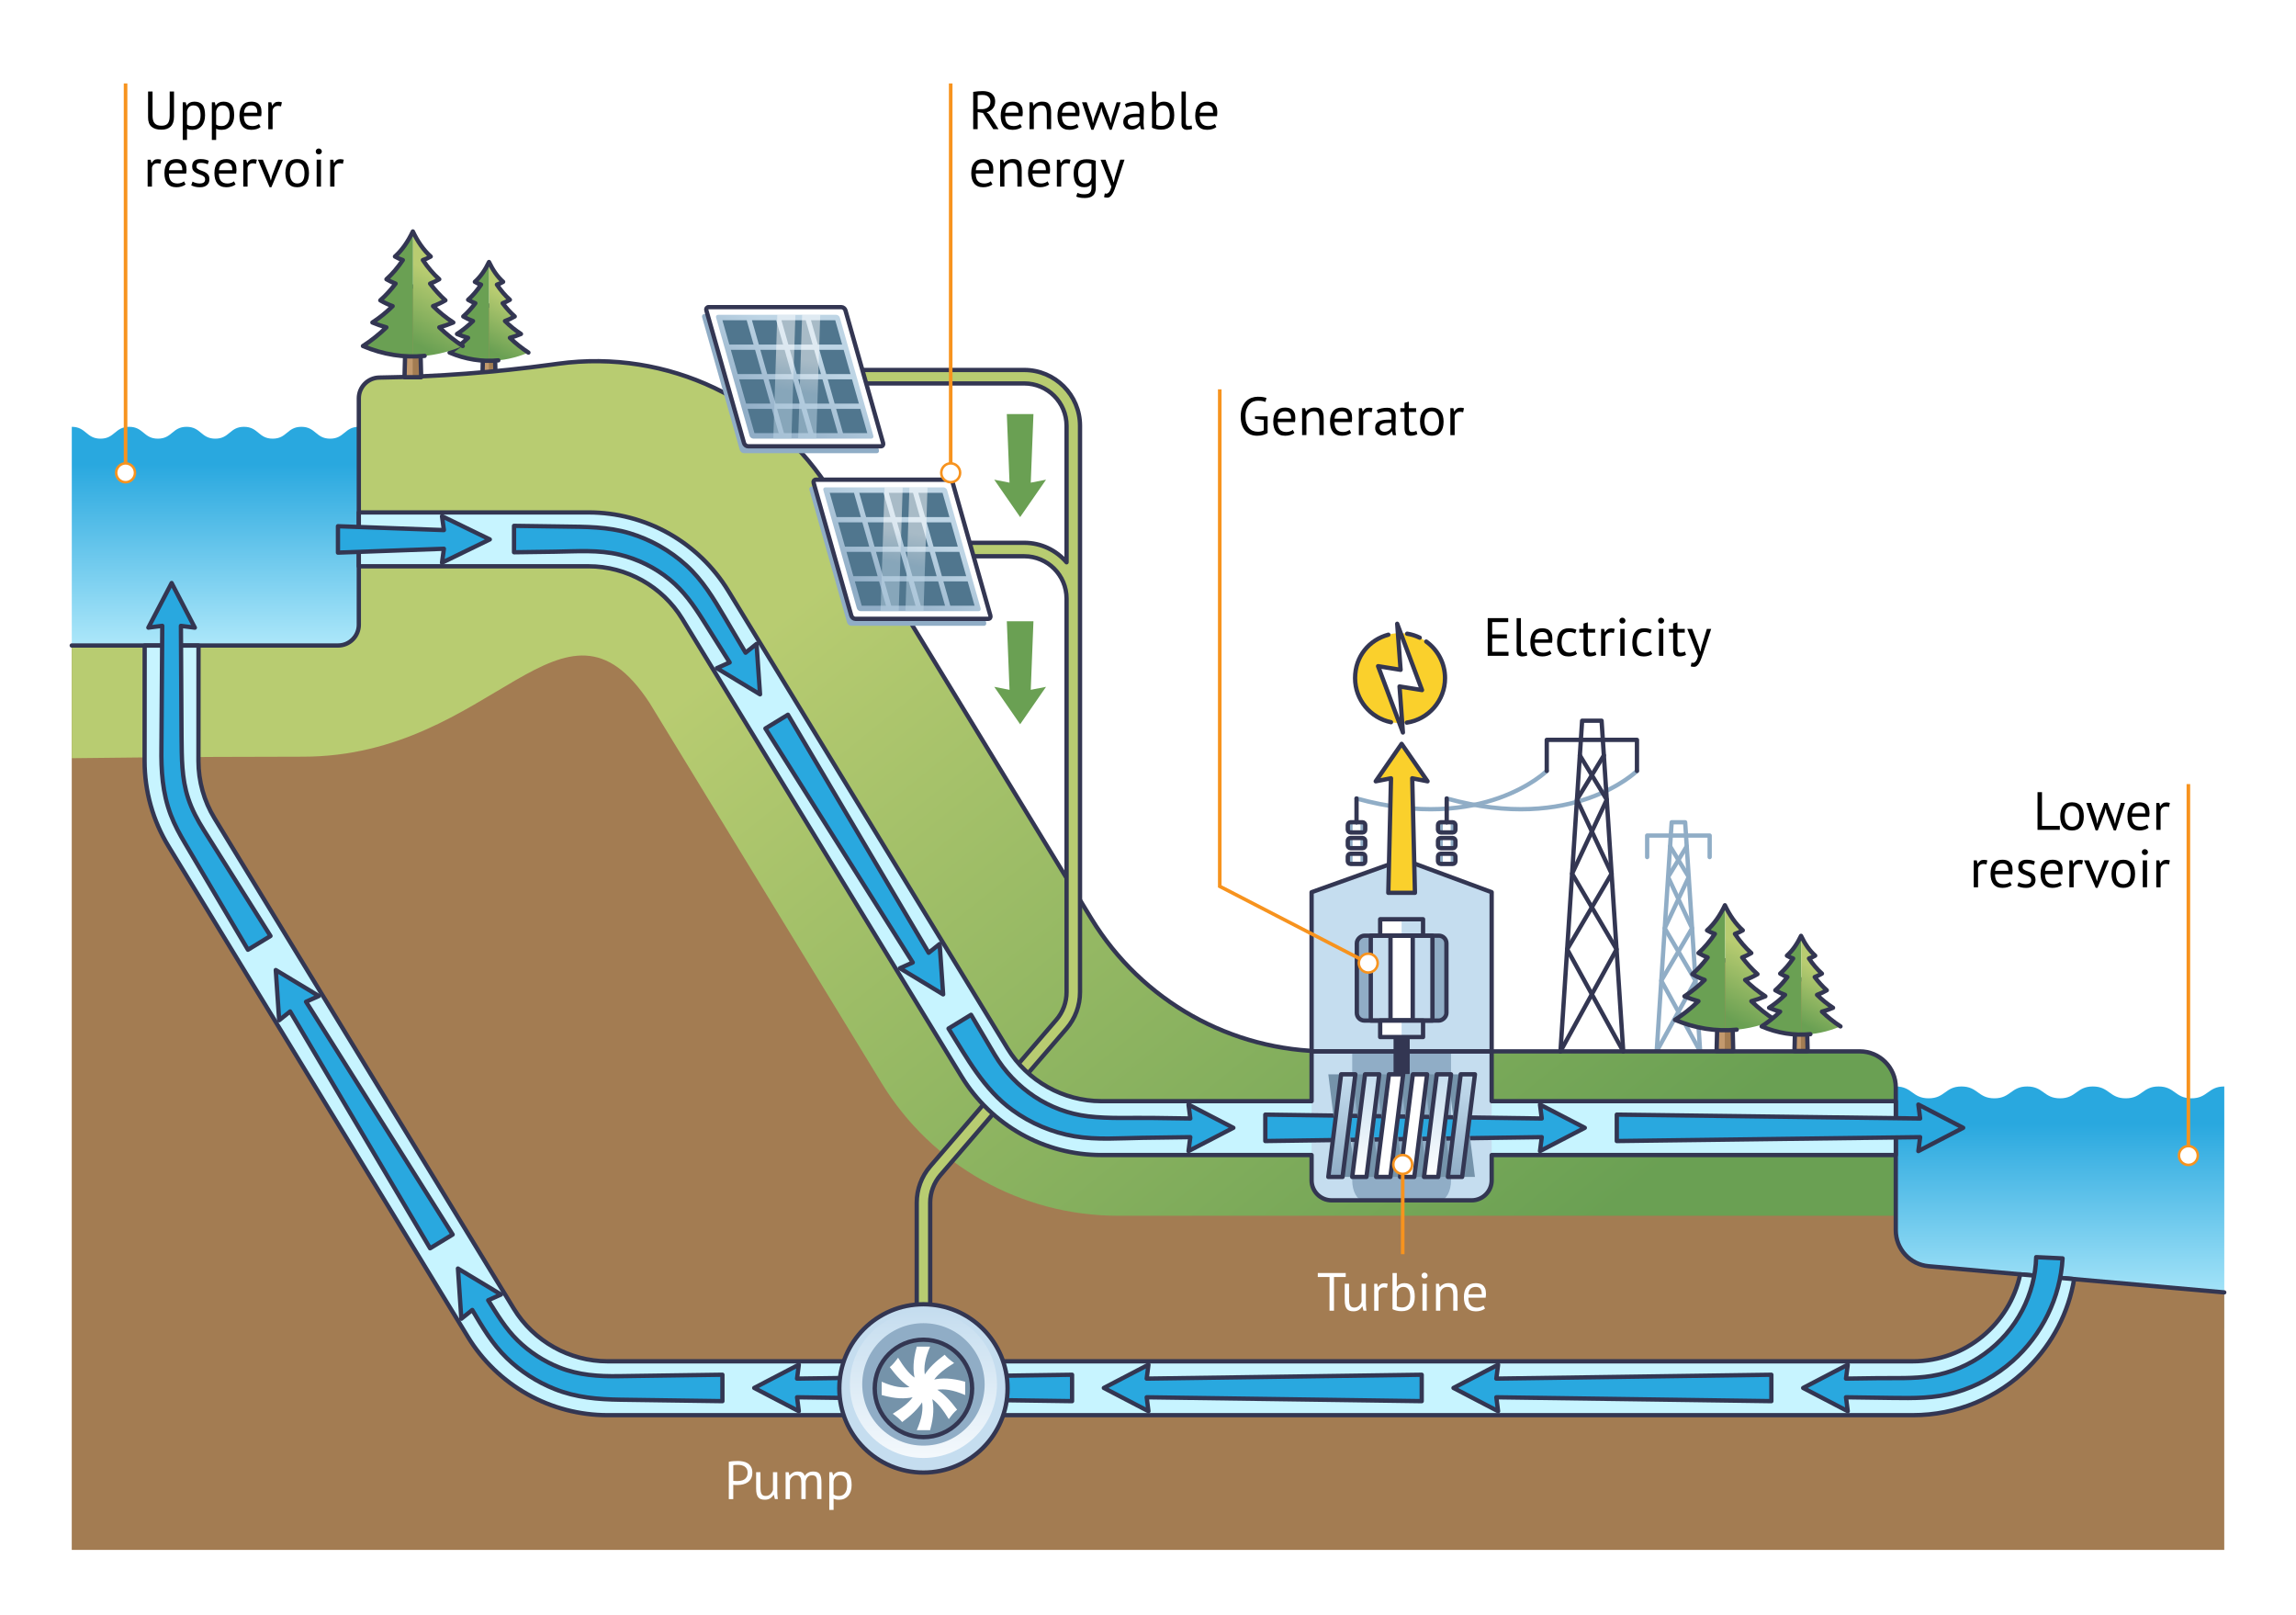 <?xml version="1.0" encoding="UTF-8"?>
<svg xmlns="http://www.w3.org/2000/svg" width="1280" height="900" xmlns:xlink="http://www.w3.org/1999/xlink" viewBox="0 0 1280 900">
  <defs>
    <linearGradient id="linear-gradient" x1="271.58" y1="194.32" x2="285.94" y2="167.04" gradientUnits="userSpaceOnUse">
      <stop offset="0" stop-color="#6aa053"/>
      <stop offset="1" stop-color="#b8cc71"/>
    </linearGradient>
    <linearGradient id="linear-gradient-2" x1="1148.44" y1="626.54" x2="1148.44" y2="747.55" gradientUnits="userSpaceOnUse">
      <stop offset="0" stop-color="#29a8df"/>
      <stop offset="1" stop-color="#c7f4ff"/>
    </linearGradient>
    <linearGradient id="linear-gradient-3" x1="120.02" y1="258.89" x2="120.02" y2="379.9" xlink:href="#linear-gradient-2"/>
    <linearGradient id="linear-gradient-4" x1="764.81" y1="780.31" x2="422.58" y2="354.03" xlink:href="#linear-gradient"/>
    <linearGradient id="linear-gradient-5" x1="228.86" y1="190.09" x2="247.03" y2="155.55" xlink:href="#linear-gradient"/>
    <linearGradient id="linear-gradient-6" x1="960.32" y1="565.62" x2="978.5" y2="531.09" xlink:href="#linear-gradient"/>
    <linearGradient id="linear-gradient-7" x1="1003.05" y1="569.86" x2="1017.41" y2="542.57" xlink:href="#linear-gradient"/>
    <linearGradient id="linear-gradient-8" x1="1847.03" y1="1657.31" x2="1904.21" y2="1657.31" gradientTransform="translate(-842.58 2502.96) rotate(-90)" gradientUnits="userSpaceOnUse">
      <stop offset="0" stop-color="#90adc6"/>
      <stop offset="1" stop-color="#c5ddef"/>
    </linearGradient>
    <linearGradient id="linear-gradient-9" x1="1847.03" y1="1643.97" x2="1904.21" y2="1643.97" gradientTransform="translate(-842.58 2502.96) rotate(-90)" gradientUnits="userSpaceOnUse">
      <stop offset="0" stop-color="#fff"/>
      <stop offset="1" stop-color="#c5ddef"/>
    </linearGradient>
    <linearGradient id="linear-gradient-10" y1="1603.97" y2="1603.97" xlink:href="#linear-gradient-9"/>
    <linearGradient id="linear-gradient-11" y1="1590.64" y2="1590.64" xlink:href="#linear-gradient-8"/>
    <linearGradient id="linear-gradient-12" x1="759.49" y1="-457.22" x2="759.49" y2="-559.5" gradientTransform="translate(-244.68 272.81) scale(1 -1)" gradientUnits="userSpaceOnUse">
      <stop offset="0" stop-color="#c5ddef"/>
      <stop offset="1" stop-color="#fff"/>
    </linearGradient>
    <linearGradient id="linear-gradient-13" x1="246.52" y1="236.16" x2="276.36" y2="196.65" gradientTransform="translate(160.24) skewX(4.49)" gradientUnits="userSpaceOnUse">
      <stop offset="0" stop-color="#90adc6"/>
      <stop offset="1" stop-color="#bed5e5"/>
    </linearGradient>
    <clipPath id="clippath">
      <path d="m466.18,175.45h-65.84c-.87,0-1.38.71-1.13,1.58l18.68,65.84c.25.87,1.16,1.58,2.03,1.58h65.84c.87,0,1.38-.71,1.13-1.58l-18.68-65.84c-.25-.87-1.16-1.58-2.03-1.58Z" style="fill: none; stroke-width: 0px;"/>
    </clipPath>
    <linearGradient id="linear-gradient-14" x1="262.36" y1="199.19" x2="259.3" y2="217.24" gradientTransform="translate(160.24) skewX(4.49)" gradientUnits="userSpaceOnUse">
      <stop offset="0" stop-color="#fff"/>
      <stop offset="1" stop-color="#bed5e5"/>
    </linearGradient>
    <linearGradient id="linear-gradient-15" x1="275.81" y1="201.47" x2="272.75" y2="219.52" xlink:href="#linear-gradient-14"/>
    <linearGradient id="linear-gradient-16" x1="298.77" y1="332.33" x2="328.61" y2="292.82" xlink:href="#linear-gradient-13"/>
    <clipPath id="clippath-1">
      <path d="m525.99,271.62h-65.84c-.87,0-1.38.71-1.13,1.58l18.68,65.84c.25.87,1.16,1.58,2.03,1.58h65.84c.87,0,1.38-.71,1.13-1.58l-18.68-65.84c-.25-.87-1.16-1.58-2.03-1.58Z" style="fill: none; stroke-width: 0px;"/>
    </clipPath>
    <linearGradient id="linear-gradient-17" x1="314.61" y1="295.36" x2="311.55" y2="313.41" xlink:href="#linear-gradient-14"/>
    <linearGradient id="linear-gradient-18" x1="328.06" y1="297.64" x2="325" y2="315.69" xlink:href="#linear-gradient-14"/>
  </defs>
  <g id="Layer_1" data-name="Layer 1">
    <rect width="1280" height="900" style="fill: #fff; stroke-width: 0px;"/>
    <g>
      <g>
        <polygon points="275.26 170.3 269.96 170.3 268.95 210.24 276.27 210.24 275.26 170.3" style="fill: #c3996d; stroke-width: 0px;"/>
        <polygon points="275.26 170.3 272.55 170.3 272.55 210.24 276.27 210.24 275.26 170.3" style="fill: #a37c52; stroke-width: 0px;"/>
        <polygon points="275.26 170.3 269.96 170.3 268.95 210.24 276.27 210.24 275.26 170.3" style="fill: none; stroke: #333652; stroke-linecap: round; stroke-linejoin: round; stroke-width: 2.4px;"/>
        <path d="m272.61,146.04c-2.1,4.44-4.75,8.28-7.88,11.05,1.14.67,2.3,1.19,3.46,1.56-2.16,3.24-4.57,6.1-7.22,8.44,1.33.78,2.68,1.42,4.03,1.92-2.08,2.76-4.33,5.24-6.74,7.37,1.8,1.05,3.61,1.9,5.44,2.55-2.74,2.71-5.72,5.14-8.92,7.21,2.04.87,4.1,1.58,6.17,2.15-3.19,3.08-6.64,5.84-10.32,8.22,7.23,3.07,14.66,4.6,22.08,4.59v-54.82c-.04-.07-.07-.15-.11-.22Z" style="fill: #6aa053; stroke-width: 0px;"/>
        <path d="m284.26,188.28c2.07-.56,4.13-1.28,6.17-2.15-3.2-2.07-6.18-4.49-8.92-7.21,1.83-.65,3.64-1.5,5.44-2.55-2.4-2.13-4.65-4.61-6.74-7.37,1.35-.51,2.7-1.15,4.03-1.92-2.64-2.34-5.06-5.2-7.22-8.44,1.16-.37,2.32-.89,3.46-1.56-3.08-2.73-5.69-6.48-7.77-10.82v54.82c7.36-.01,14.71-1.54,21.87-4.59-3.68-2.38-7.13-5.14-10.32-8.22Z" style="fill: url(#linear-gradient); stroke-width: 0px;"/>
        <path d="m294.59,196.5c-3.68-2.38-7.13-5.14-10.32-8.22,2.07-.56,4.13-1.28,6.17-2.15-3.2-2.07-6.18-4.49-8.92-7.21,1.83-.65,3.64-1.5,5.44-2.55-2.4-2.13-4.65-4.61-6.74-7.37,1.35-.51,2.7-1.15,4.03-1.92-2.64-2.34-5.06-5.2-7.22-8.44,1.16-.37,2.32-.89,3.46-1.56-3.13-2.77-5.78-6.61-7.88-11.05-2.1,4.44-4.75,8.28-7.88,11.05,1.14.67,2.3,1.19,3.46,1.56-2.16,3.24-4.57,6.1-7.22,8.44,1.33.78,2.68,1.42,4.03,1.92-2.08,2.76-4.33,5.24-6.74,7.37,1.8,1.05,3.61,1.9,5.44,2.55-2.74,2.71-5.72,5.14-8.92,7.21,2.04.87,4.1,1.58,6.17,2.15-3.19,3.08-6.64,5.84-10.32,8.22,8.88,3.78,18.06,5.22,27.17,4.34" style="fill: none; stroke: #333652; stroke-linecap: round; stroke-linejoin: round; stroke-width: 2.4px;"/>
      </g>
      <g>
        <polyline points="923.58 585.96 945.24 546.56 928.07 517.35 941.45 488.78 931.06 471.67" style="fill: none; stroke: #90adc6; stroke-linecap: round; stroke-linejoin: round; stroke-width: 2.4px;"/>
        <polyline points="947.82 585.96 926.16 546.56 943.32 517.35 929.94 488.78 940.33 471.67" style="fill: none; stroke: #90adc6; stroke-linecap: round; stroke-linejoin: round; stroke-width: 2.4px;"/>
        <polyline points="923.58 585.96 931.94 458.28 939.46 458.28 947.82 585.96" style="fill: none; stroke: #90adc6; stroke-linecap: round; stroke-linejoin: round; stroke-width: 2.4px;"/>
        <polyline points="953.12 477.67 953.12 465.68 918.28 465.68 918.28 477.67" style="fill: none; stroke: #90adc6; stroke-linecap: round; stroke-linejoin: round; stroke-width: 2.4px;"/>
      </g>
      <path d="m1221.69,612.13c-9.16,0-9.16-6.6-18.31-6.6s-9.16,6.6-18.31,6.6-9.16-6.6-18.31-6.6-9.16,6.6-18.31,6.6-9.16-6.6-18.31-6.6-9.16,6.6-18.31,6.6-9.16-6.6-18.31-6.6-9.16,6.6-18.31,6.6-9.16-6.6-18.31-6.6v134.99h183.12v-134.99c-9.16,0-9.16,6.6-18.31,6.6Z" style="fill: url(#linear-gradient-2); stroke-width: 0px;"/>
      <path d="m184.03,244.48c-8,0-8-6.6-16.01-6.6s-8,6.6-16,6.6-8-6.6-16-6.6-8,6.6-16,6.6-8-6.6-16-6.6-8,6.6-16,6.6-8-6.6-16-6.6-8,6.6-16,6.6-8-6.6-16-6.6v134.99h160.04v-134.99c-8,0-8,6.6-16.01,6.6Z" style="fill: url(#linear-gradient-3); stroke-width: 0px;"/>
      <path d="m1240,720.3l-164.54-14.57c-10.52-.93-18.59-9.74-18.59-20.3v-81.41c0-9.97-8.08-18.05-18.05-18.05h-320.56c-40.19,0-77.47-20.92-98.41-55.22l-169.28-256.32c-23.87-39.1-142.86-71.22-142.86-71.22-31.48,4.3-63.19,6.71-94.95,7.22-7.06.11-12.73,5.85-12.73,12.91v122.46c0,7.72-6.26,13.99-13.99,13.99H40v504.02h1200v-143.5Z" style="fill: #a37c52; stroke-width: 0px;"/>
      <path d="m362.14,391.75l129.33,211.86c28.05,45.95,78,73.98,131.83,73.98h433.58v-71.53c0-11.1-9-20.11-20.11-20.11h-296.53c-53.83,0-103.78-28.03-131.83-73.98l-144.49-236.7c-31.98-52.38-91.94-80.87-152.74-72.56l-3.46.47c-31.91,4.36-64.05,6.78-96.24,7.24-6.34.09-11.44,5.24-11.44,11.58v125.55c0,6.74-5.46,12.2-12.2,12.2H40v62.83s60.97-.85,128.87-.85c106.63,0,144.91-103.56,193.26-30Z" style="fill: url(#linear-gradient-4); stroke-width: 0px;"/>
      <path d="m1240,720.3l-164.79-14.59c-10.38-.92-18.33-9.61-18.33-20.03v-79.61c0-11.1-9-20.11-20.11-20.11h-296.53c-53.83,0-103.78-28.03-131.83-73.98l-144.49-236.7c-31.98-52.38-91.94-80.87-152.74-72.56l-3.46.47c-31.91,4.36-64.05,6.78-96.24,7.24-6.34.09-11.44,5.24-11.44,11.58v126.17c0,6.4-5.19,11.58-11.58,11.58H40" style="fill: none; stroke: #333652; stroke-linecap: round; stroke-linejoin: round; stroke-width: 2.4px;"/>
      <path d="m481.83,209.95h89.18c15.1,0,27.35,12.24,27.35,27.35v315.7c0,6.55-2.35,12.88-6.62,17.84l-70.29,81.63c-4.27,4.96-6.62,11.29-6.62,17.84v56.59" style="fill: none; stroke: #b8cc71; stroke-linecap: round; stroke-linejoin: round; stroke-width: 7.5px;"/>
      <path d="m541.64,306.28h29.37c15.1,0,27.35,12.24,27.35,27.35v74.63" style="fill: none; stroke: #b8cc71; stroke-linecap: round; stroke-linejoin: round; stroke-width: 7.5px;"/>
      <path d="m571.01,206.2h-89.18c-2.07,0-3.75,1.68-3.75,3.75s1.68,3.75,3.75,3.75h89.18c13.01,0,23.59,10.58,23.59,23.59v76.09c-5.71-6.65-14.17-10.86-23.59-10.86h-29.37c-2.07,0-3.75,1.68-3.75,3.75s1.68,3.75,3.75,3.75h29.37c13.01,0,23.59,10.58,23.59,23.59v219.37c0,5.65-2.03,11.12-5.71,15.4l-70.29,81.64c-4.86,5.64-7.53,12.85-7.53,20.29v56.59c0,2.07,1.68,3.75,3.75,3.75s3.75-1.68,3.75-3.75v-56.59c0-5.65,2.03-11.12,5.71-15.39l70.29-81.64c4.86-5.64,7.53-12.85,7.53-20.29V237.3c0-17.15-13.95-31.1-31.1-31.1Z" style="fill: none; stroke: #333652; stroke-linecap: round; stroke-linejoin: round; stroke-width: 2.4px;"/>
      <g>
        <polygon points="233.51 159.68 226.81 159.68 225.52 210.24 234.8 210.24 233.51 159.68" style="fill: #c3996d; stroke-width: 0px;"/>
        <polygon points="233.51 159.68 230.09 159.68 230.09 210.24 234.8 210.24 233.51 159.68" style="fill: #a37c52; stroke-width: 0px;"/>
        <polygon points="233.51 159.68 226.81 159.68 225.52 210.24 234.8 210.24 233.51 159.68" style="fill: none; stroke: #333652; stroke-linecap: round; stroke-linejoin: round; stroke-width: 2.4px;"/>
        <path d="m230.16,128.98c-2.65,5.61-6.01,10.48-9.97,13.98,1.45.84,2.91,1.5,4.38,1.97-2.74,4.11-5.79,7.72-9.13,10.69,1.69.98,3.39,1.8,5.1,2.44-2.64,3.49-5.49,6.63-8.53,9.32,2.27,1.33,4.57,2.4,6.89,3.22-3.47,3.43-7.25,6.51-11.3,9.12,2.58,1.1,5.19,2,7.81,2.72-4.04,3.9-8.41,7.4-13.07,10.4,9.15,3.89,18.55,5.83,27.95,5.81v-69.4c-.05-.09-.09-.19-.14-.28Z" style="fill: #6aa053; stroke-width: 0px;"/>
        <path d="m244.91,182.45c2.62-.71,5.23-1.62,7.81-2.72-4.05-2.61-7.82-5.69-11.3-9.12,2.31-.82,4.61-1.89,6.89-3.22-3.04-2.7-5.89-5.83-8.53-9.32,1.71-.64,3.41-1.45,5.1-2.44-3.34-2.96-6.4-6.58-9.13-10.69,1.47-.47,2.94-1.13,4.38-1.97-3.89-3.45-7.21-8.21-9.84-13.7v69.4c9.31-.02,18.62-1.95,27.68-5.81-4.66-3.01-9.02-6.51-13.07-10.4Z" style="fill: url(#linear-gradient-5); stroke-width: 0px;"/>
        <path d="m257.98,192.85c-4.66-3.01-9.02-6.51-13.07-10.4,2.62-.71,5.23-1.62,7.81-2.72-4.05-2.61-7.82-5.69-11.3-9.12,2.31-.82,4.61-1.89,6.89-3.22-3.04-2.7-5.89-5.83-8.53-9.32,1.71-.64,3.41-1.45,5.1-2.44-3.34-2.96-6.4-6.58-9.13-10.69,1.47-.47,2.94-1.13,4.38-1.97-3.96-3.51-7.32-8.37-9.97-13.98-2.65,5.61-6.01,10.48-9.97,13.98,1.45.84,2.91,1.5,4.38,1.97-2.74,4.11-5.79,7.72-9.13,10.69,1.69.98,3.39,1.8,5.1,2.44-2.64,3.49-5.49,6.63-8.53,9.32,2.27,1.33,4.57,2.4,6.89,3.22-3.47,3.43-7.25,6.51-11.3,9.12,2.58,1.1,5.19,2,7.81,2.72-4.04,3.9-8.41,7.4-13.07,10.4,11.24,4.78,22.86,6.61,34.39,5.49" style="fill: none; stroke: #333652; stroke-linecap: round; stroke-linejoin: round; stroke-width: 2.4px;"/>
      </g>
      <g>
        <polygon points="964.98 535.22 958.27 535.22 956.99 585.78 966.26 585.78 964.98 535.22" style="fill: #c3996d; stroke-width: 0px;"/>
        <polygon points="964.98 535.22 961.55 535.22 961.55 585.78 966.26 585.78 964.98 535.22" style="fill: #a37c52; stroke-width: 0px;"/>
        <polygon points="964.98 535.22 958.27 535.22 956.99 585.78 966.26 585.78 964.98 535.22" style="fill: none; stroke: #333652; stroke-linecap: round; stroke-linejoin: round; stroke-width: 2.4px;"/>
        <path d="m961.63,504.51c-2.65,5.61-6.01,10.48-9.97,13.98,1.45.84,2.91,1.5,4.38,1.97-2.74,4.11-5.79,7.72-9.13,10.69,1.69.98,3.39,1.8,5.1,2.44-2.64,3.49-5.49,6.63-8.53,9.32,2.27,1.33,4.57,2.4,6.89,3.22-3.47,3.43-7.25,6.51-11.3,9.12,2.58,1.1,5.19,2,7.81,2.72-4.04,3.9-8.41,7.4-13.07,10.4,9.15,3.89,18.55,5.83,27.95,5.81v-69.4c-.05-.09-.09-.19-.14-.28Z" style="fill: #6aa053; stroke-width: 0px;"/>
        <path d="m976.38,557.98c2.62-.71,5.23-1.62,7.81-2.72-4.05-2.61-7.82-5.69-11.3-9.12,2.31-.82,4.61-1.89,6.89-3.22-3.04-2.7-5.89-5.83-8.53-9.32,1.71-.64,3.41-1.45,5.1-2.44-3.34-2.96-6.4-6.58-9.13-10.69,1.47-.47,2.94-1.13,4.38-1.97-3.89-3.45-7.21-8.21-9.84-13.7v69.4c9.31-.02,18.62-1.95,27.68-5.81-4.66-3.01-9.02-6.51-13.07-10.4Z" style="fill: url(#linear-gradient-6); stroke-width: 0px;"/>
        <path d="m989.44,568.39c-4.66-3.01-9.02-6.51-13.07-10.4,2.62-.71,5.23-1.62,7.81-2.72-4.05-2.61-7.82-5.69-11.3-9.12,2.31-.82,4.61-1.89,6.89-3.22-3.04-2.7-5.89-5.83-8.53-9.32,1.71-.64,3.41-1.45,5.1-2.44-3.34-2.96-6.4-6.58-9.13-10.69,1.47-.47,2.94-1.13,4.38-1.97-3.96-3.51-7.32-8.37-9.97-13.98-2.65,5.61-6.01,10.48-9.97,13.98,1.45.84,2.91,1.5,4.38,1.97-2.74,4.11-5.79,7.72-9.13,10.69,1.69.98,3.39,1.8,5.1,2.44-2.64,3.49-5.49,6.63-8.53,9.32,2.27,1.33,4.57,2.4,6.89,3.22-3.47,3.43-7.25,6.51-11.3,9.12,2.58,1.1,5.19,2,7.81,2.72-4.04,3.9-8.41,7.4-13.07,10.4,11.24,4.78,22.86,6.61,34.39,5.49" style="fill: none; stroke: #333652; stroke-linecap: round; stroke-linejoin: round; stroke-width: 2.4px;"/>
      </g>
      <g>
        <polygon points="1006.72 545.83 1001.43 545.83 1000.41 585.78 1007.74 585.78 1006.72 545.83" style="fill: #c3996d; stroke-width: 0px;"/>
        <polygon points="1006.72 545.83 1004.02 545.83 1004.02 585.78 1007.74 585.78 1006.72 545.83" style="fill: #a37c52; stroke-width: 0px;"/>
        <polygon points="1006.72 545.83 1001.43 545.83 1000.41 585.78 1007.74 585.78 1006.72 545.83" style="fill: none; stroke: #333652; stroke-linecap: round; stroke-linejoin: round; stroke-width: 2.4px;"/>
        <path d="m1004.08,521.58c-2.1,4.44-4.75,8.28-7.88,11.05,1.14.67,2.3,1.19,3.46,1.56-2.16,3.24-4.57,6.1-7.22,8.44,1.33.78,2.68,1.42,4.03,1.92-2.08,2.76-4.33,5.24-6.74,7.37,1.8,1.05,3.61,1.9,5.44,2.55-2.74,2.71-5.72,5.14-8.92,7.21,2.04.87,4.1,1.58,6.17,2.15-3.19,3.08-6.64,5.84-10.32,8.22,7.23,3.07,14.66,4.6,22.08,4.59v-54.82c-.04-.07-.07-.15-.11-.22Z" style="fill: #6aa053; stroke-width: 0px;"/>
        <path d="m1015.73,563.82c2.07-.56,4.13-1.28,6.17-2.15-3.2-2.07-6.18-4.49-8.92-7.21,1.83-.65,3.64-1.5,5.44-2.55-2.4-2.13-4.65-4.61-6.74-7.37,1.35-.51,2.7-1.15,4.03-1.92-2.64-2.34-5.06-5.2-7.22-8.44,1.16-.37,2.32-.89,3.46-1.56-3.08-2.73-5.69-6.48-7.77-10.82v54.82c7.36-.01,14.71-1.54,21.87-4.59-3.68-2.38-7.13-5.14-10.32-8.22Z" style="fill: url(#linear-gradient-7); stroke-width: 0px;"/>
        <path d="m1026.05,572.04c-3.68-2.38-7.13-5.14-10.32-8.22,2.07-.56,4.13-1.28,6.17-2.15-3.2-2.07-6.18-4.49-8.92-7.21,1.83-.65,3.64-1.5,5.44-2.55-2.4-2.13-4.65-4.61-6.74-7.37,1.35-.51,2.7-1.15,4.03-1.92-2.64-2.34-5.06-5.2-7.22-8.44,1.16-.37,2.32-.89,3.46-1.56-3.13-2.77-5.78-6.61-7.88-11.05-2.1,4.44-4.75,8.28-7.88,11.05,1.14.67,2.3,1.19,3.46,1.56-2.16,3.24-4.57,6.1-7.22,8.44,1.33.78,2.68,1.42,4.03,1.92-2.08,2.76-4.33,5.24-6.74,7.37,1.8,1.05,3.61,1.9,5.44,2.55-2.74,2.71-5.72,5.14-8.92,7.21,2.04.87,4.1,1.58,6.17,2.15-3.19,3.08-6.64,5.84-10.32,8.22,8.88,3.78,18.06,5.22,27.17,4.34" style="fill: none; stroke: #333652; stroke-linecap: round; stroke-linejoin: round; stroke-width: 2.4px;"/>
      </g>
      <polygon points="831.59 585.96 731.2 585.96 731.2 497.25 782.26 478.99 831.59 497.25 831.59 585.96" style="fill: #c5ddef; stroke-width: 0px;"/>
      <path d="m862.3,429.66s-35.45,35.01-106.05,15.37" style="fill: none; stroke: #90adc6; stroke-linecap: round; stroke-linejoin: round; stroke-width: 2.4px;"/>
      <path d="m912.59,429.66s-35.45,35.01-106.05,15.37" style="fill: none; stroke: #90adc6; stroke-linecap: round; stroke-linejoin: round; stroke-width: 2.4px;"/>
      <path d="m200.04,285.59v30.02h128.08c21.19,0,41.21,11.24,52.25,29.32l155.73,255.11c8.13,13.32,19.62,24.39,33.23,32.03,13.61,7.64,29.05,11.67,44.65,11.67h442.91v-30.02h-442.91c-21.19,0-41.21-11.24-52.25-29.32l-155.73-255.11c-8.13-13.32-19.62-24.39-33.23-32.03-13.61-7.64-29.05-11.67-44.65-11.67h-128.08Z" style="fill: #c7f4ff; stroke-width: 0px;"/>
      <path d="m200.04,285.59v30.02h128.08c21.19,0,41.21,11.24,52.25,29.32l155.73,255.11c8.13,13.32,19.62,24.39,33.23,32.03,13.61,7.64,29.05,11.67,44.65,11.67h442.91v-30.02h-442.91c-21.19,0-41.21-11.24-52.25-29.32l-155.73-255.11c-8.13-13.32-19.62-24.39-33.23-32.03-13.61-7.64-29.05-11.67-44.65-11.67h-128.08Z" style="fill: none; stroke: #333652; stroke-linecap: round; stroke-linejoin: round; stroke-width: 2.4px;"/>
      <path d="m831.59,585.7h-100.39v72.11c0,6.18,5.01,11.19,11.19,11.19h78.02c6.18,0,11.19-5.01,11.19-11.19v-72.11Z" style="fill: #c5ddef; stroke-width: 0px;"/>
      <path d="m808.93,585.7h-55.08v72.11c0,6.18,2.75,11.19,6.14,11.19h42.81c3.39,0,6.14-5.01,6.14-11.19v-72.11Z" style="fill: #90adc6; stroke-width: 0px;"/>
      <path d="m731.2,643.75v14.09c0,6.16,5.01,11.15,11.19,11.15h78.02c6.18,0,11.19-4.99,11.19-11.15v-14.09" style="fill: none; stroke: #333652; stroke-linecap: round; stroke-linejoin: round; stroke-width: 2.4px;"/>
      <polyline points="831.59 613.73 831.59 585.96 731.2 585.96 731.2 613.73" style="fill: none; stroke: #333652; stroke-linecap: round; stroke-linejoin: round; stroke-width: 2.4px;"/>
      <path d="m1126.25,710.23c-5.88,27.66-30.49,48.47-59.88,48.47H338.69c-21.19,0-41.21-11.24-52.25-29.32L119.6,456.07c-5.87-9.62-8.97-20.66-8.97-31.93l.04-64.36h-30.02l-.04,64.34c-.01,16.8,4.61,33.26,13.36,47.6l166.84,273.31c8.13,13.32,19.62,24.39,33.23,32.03,13.61,7.64,29.05,11.67,44.65,11.67h727.68c24.37,0,47.28-9.49,64.52-26.72,13.54-13.54,22.3-30.6,25.43-49.11l-30.07-2.66Z" style="fill: #c7f4ff; stroke-width: 0px;"/>
      <path d="m1126.25,710.23c-5.88,27.66-30.49,48.47-59.88,48.47H338.69c-21.19,0-41.21-11.24-52.25-29.32L119.6,456.07c-5.87-9.62-8.97-20.66-8.97-31.93l.04-64.36h-30.02l-.04,64.34c-.01,16.8,4.61,33.26,13.36,47.6l166.84,273.31c8.13,13.32,19.62,24.39,33.23,32.03,13.61,7.64,29.05,11.67,44.65,11.67h727.68c24.37,0,47.28-9.49,64.52-26.72,13.54-13.54,22.3-30.6,25.43-49.11l-30.07-2.66Z" style="fill: none; stroke: #333652; stroke-linecap: round; stroke-linejoin: round; stroke-width: 2.4px;"/>
      <g>
        <circle cx="780.52" cy="377.95" r="25.07" transform="translate(233.36 1050.76) rotate(-76.72)" style="fill: #fad02c; stroke-width: 0px;"/>
        <path d="m775.47,402.51c-11.42-2.34-20.02-12.44-20.02-24.56s7.86-21.34,18.55-24.21" style="fill: none; stroke: #333652; stroke-linecap: round; stroke-linejoin: round; stroke-width: 2.4px;"/>
        <path d="m795.11,357.56c6.34,4.55,10.48,11.99,10.48,20.39,0,12.57-9.25,22.98-21.32,24.79" style="fill: none; stroke: #333652; stroke-linecap: round; stroke-linejoin: round; stroke-width: 2.4px;"/>
        <path d="m784.48,353.19c2.48.39,4.83,1.15,7.01,2.21" style="fill: none; stroke: #333652; stroke-linecap: round; stroke-linejoin: round; stroke-width: 2.4px;"/>
        <g>
          <polygon points="778.94 347.65 780.82 373.31 768.27 371.28 782.11 408.25 780.23 382.59 792.77 384.61 778.94 347.65" style="fill: #fff; stroke-width: 0px;"/>
          <polygon points="778.93 347.65 780.82 373.31 768.27 371.28 782.11 408.25 780.23 382.59 792.77 384.61 778.93 347.65" style="fill: none; stroke: #333652; stroke-linecap: round; stroke-linejoin: round; stroke-width: 2.4px;"/>
        </g>
      </g>
      <g>
        <g>
          <rect x="738.18" y="551.03" width="86.43" height="9.01" transform="translate(1336.93 -225.86) rotate(90)" style="fill: #333652; stroke-width: 0px;"/>
          <rect x="776.81" y="504.95" width="9.17" height="23.91" transform="translate(1298.29 -264.49) rotate(90)" style="fill: #fff; stroke-width: 0px;"/>
          <rect x="782.79" y="510.92" width="9.17" height="11.96" transform="translate(1304.27 -270.47) rotate(90)" style="fill: #c5ddef; stroke-width: 0px;"/>
          <rect x="776.81" y="504.95" width="9.17" height="23.91" transform="translate(1298.29 -264.49) rotate(90)" style="fill: none; stroke: #333652; stroke-linecap: round; stroke-linejoin: round; stroke-width: 2.4px;"/>
        </g>
        <rect x="757.73" y="520.17" width="47.32" height="49.95" rx="4.23" ry="4.23" transform="translate(1326.54 -236.25) rotate(90)" style="fill: #90adc6; stroke-width: 0px;"/>
        <rect x="757.73" y="527.96" width="47.32" height="34.38" transform="translate(1326.54 -236.25) rotate(90)" style="fill: #c5ddef; stroke-width: 0px;"/>
        <rect x="757.73" y="538.95" width="47.32" height="12.4" transform="translate(1326.54 -236.25) rotate(90)" style="fill: #fff; stroke-width: 0px;"/>
        <rect x="757.73" y="520.17" width="47.32" height="49.95" rx="4.23" ry="4.23" transform="translate(1326.54 -236.25) rotate(90)" style="fill: none; stroke: #333652; stroke-linecap: round; stroke-linejoin: round; stroke-width: 2.4px;"/>
        <rect x="757.73" y="527.96" width="47.32" height="34.38" transform="translate(1326.54 -236.25) rotate(90)" style="fill: none; stroke: #333652; stroke-linecap: round; stroke-linejoin: round; stroke-width: 2.4px;"/>
        <rect x="757.73" y="538.95" width="47.32" height="12.4" transform="translate(1326.54 -236.25) rotate(90)" style="fill: none; stroke: #333652; stroke-linecap: round; stroke-linejoin: round; stroke-width: 2.4px;"/>
        <g>
          <rect x="776.81" y="561.44" width="9.17" height="23.91" transform="translate(1354.78 -208) rotate(90)" style="fill: #fff; stroke-width: 0px;"/>
          <rect x="782.79" y="567.41" width="9.17" height="11.96" transform="translate(1360.76 -213.98) rotate(90)" style="fill: #c5ddef; stroke-width: 0px;"/>
          <rect x="776.81" y="561.44" width="9.17" height="23.91" transform="translate(1354.78 -208) rotate(90)" style="fill: none; stroke: #333652; stroke-linecap: round; stroke-linejoin: round; stroke-width: 2.4px;"/>
        </g>
      </g>
      <polygon points="831.59 585.96 731.2 585.96 731.2 497.25 782.26 478.99 831.59 497.25 831.59 585.96" style="fill: none; stroke: #333652; stroke-linecap: round; stroke-linejoin: round; stroke-width: 2.4px;"/>
      <g>
        <polyline points="869.95 585.96 901.22 529.09 876.44 486.93 895.76 445.69 880.75 421" style="fill: none; stroke: #333652; stroke-linecap: round; stroke-linejoin: round; stroke-width: 2.4px;"/>
        <polyline points="904.94 585.96 873.68 529.09 898.46 486.93 879.14 445.69 894.14 421" style="fill: none; stroke: #333652; stroke-linecap: round; stroke-linejoin: round; stroke-width: 2.4px;"/>
        <polyline points="869.95 585.96 882.02 401.68 892.87 401.68 904.94 585.96" style="fill: none; stroke: #333652; stroke-linecap: round; stroke-linejoin: round; stroke-width: 2.4px;"/>
        <polyline points="912.59 429.66 912.59 412.35 862.3 412.35 862.3 429.66" style="fill: none; stroke: #333652; stroke-linecap: round; stroke-linejoin: round; stroke-width: 2.4px;"/>
      </g>
      <g>
        <g>
          <rect x="751.38" y="475.82" width="9.73" height="5.68" rx="1.51" ry="1.51" style="fill: #90adc6; stroke-width: 0px;"/>
          <rect x="751.38" y="467.05" width="9.73" height="5.68" rx="1.51" ry="1.51" style="fill: #90adc6; stroke-width: 0px;"/>
          <rect x="751.38" y="458.28" width="9.73" height="5.68" rx="1.51" ry="1.51" style="fill: #90adc6; stroke-width: 0px;"/>
          <rect x="754.06" y="475.82" width="4.38" height="5.68" rx="1.01" ry="1.01" style="fill: #fff; stroke-width: 0px;"/>
          <rect x="754.06" y="467.05" width="4.38" height="5.68" rx="1.01" ry="1.01" style="fill: #fff; stroke-width: 0px;"/>
          <rect x="754.06" y="458.28" width="4.38" height="5.68" rx="1.01" ry="1.01" style="fill: #fff; stroke-width: 0px;"/>
          <line x1="756.25" y1="458.28" x2="756.25" y2="445.02" style="fill: none; stroke: #333652; stroke-linecap: round; stroke-linejoin: round; stroke-width: 2.4px;"/>
          <rect x="751.38" y="475.82" width="9.73" height="5.68" rx="1.51" ry="1.51" style="fill: none; stroke: #333652; stroke-linecap: round; stroke-linejoin: round; stroke-width: 2.4px;"/>
          <rect x="751.38" y="467.05" width="9.73" height="5.68" rx="1.51" ry="1.51" style="fill: none; stroke: #333652; stroke-linecap: round; stroke-linejoin: round; stroke-width: 2.4px;"/>
          <rect x="751.38" y="458.28" width="9.73" height="5.68" rx="1.51" ry="1.51" style="fill: none; stroke: #333652; stroke-linecap: round; stroke-linejoin: round; stroke-width: 2.4px;"/>
        </g>
        <g>
          <rect x="801.67" y="475.82" width="9.73" height="5.68" rx="1.51" ry="1.51" style="fill: #90adc6; stroke-width: 0px;"/>
          <rect x="801.67" y="467.05" width="9.73" height="5.68" rx="1.51" ry="1.51" style="fill: #90adc6; stroke-width: 0px;"/>
          <rect x="801.67" y="458.28" width="9.73" height="5.68" rx="1.51" ry="1.51" style="fill: #90adc6; stroke-width: 0px;"/>
          <rect x="804.35" y="475.82" width="4.38" height="5.68" rx="1.01" ry="1.01" style="fill: #fff; stroke-width: 0px;"/>
          <rect x="804.35" y="467.05" width="4.38" height="5.68" rx="1.01" ry="1.01" style="fill: #fff; stroke-width: 0px;"/>
          <rect x="804.35" y="458.28" width="4.38" height="5.68" rx="1.01" ry="1.01" style="fill: #fff; stroke-width: 0px;"/>
          <line x1="806.53" y1="458.28" x2="806.53" y2="445.02" style="fill: none; stroke: #333652; stroke-linecap: round; stroke-linejoin: round; stroke-width: 2.4px;"/>
          <rect x="801.67" y="475.82" width="9.73" height="5.68" rx="1.51" ry="1.51" style="fill: none; stroke: #333652; stroke-linecap: round; stroke-linejoin: round; stroke-width: 2.4px;"/>
          <rect x="801.67" y="467.05" width="9.73" height="5.68" rx="1.51" ry="1.51" style="fill: none; stroke: #333652; stroke-linecap: round; stroke-linejoin: round; stroke-width: 2.4px;"/>
          <rect x="801.67" y="458.28" width="9.73" height="5.68" rx="1.51" ry="1.51" style="fill: none; stroke: #333652; stroke-linecap: round; stroke-linejoin: round; stroke-width: 2.4px;"/>
        </g>
      </g>
      <g>
        <path d="m423.72,386.97l-1.96-28.09-6.11,4.9c-3.92-6.62-7.83-13.25-11.75-19.87-6.19-10.47-12.23-20.56-21.32-28.85-9.01-8.21-19.91-14.34-31.58-17.87-12.11-3.66-24.41-3.56-36.93-3.73-9.17-.13-18.33-.26-27.5-.39v14.73c7.69-.11,15.39-.22,23.08-.32,11.92-.17,24.07-1.16,35.76,1.66,10.21,2.46,19.86,7.22,27.98,13.88,7.81,6.4,13.25,14.21,18.58,22.67,4.94,7.84,9.88,15.68,14.81,23.52l-7.15,3.19,24.09,14.58Z" style="fill: #29a8df; stroke: #333652; stroke-linecap: round; stroke-linejoin: round; stroke-width: 2.4px;"/>
        <polygon points="525.8 554.21 523.84 526.12 517.73 531.01 439.28 398.34 426.71 406.01 508.86 536.43 501.71 539.63 525.8 554.21" style="fill: #29a8df; stroke: #333652; stroke-linecap: round; stroke-linejoin: round; stroke-width: 2.4px;"/>
        <path d="m687.59,628.57l-25-12.96,1,7.76c-7.04-.1-14.09-.2-21.13-.3-11.86-.17-24.08.5-35.87-.9-21.83-2.61-40.87-15.57-52.05-34.31-4.42-7.41-8.79-14.86-13.18-22.29l-12.57,7.67c10.36,16.45,19.58,33.82,35.66,45.47,10.21,7.4,22.1,12.44,34.53,14.57,12.49,2.14,25.46,1.04,38.07.86,8.84-.12,17.69-.25,26.53-.37l-1,7.76,25-12.96Z" style="fill: #29a8df; stroke: #333652; stroke-linecap: round; stroke-linejoin: round; stroke-width: 2.4px;"/>
        <polygon points="883.52 628.57 858.53 615.61 859.52 623.38 705.4 621.21 705.4 635.94 859.52 633.77 858.53 641.54 883.52 628.57" style="fill: #29a8df; stroke: #333652; stroke-linecap: round; stroke-linejoin: round; stroke-width: 2.4px;"/>
        <polygon points="1094.46 628.57 1069.47 615.61 1070.46 623.38 901.34 621.21 901.34 635.94 1070.46 633.77 1069.47 641.54 1094.46 628.57" style="fill: #29a8df; stroke: #333652; stroke-linecap: round; stroke-linejoin: round; stroke-width: 2.4px;"/>
        <polygon points="273.06 300.64 246.41 287.68 247.47 295.44 188.41 293.28 188.41 308 247.47 305.84 246.41 313.6 273.06 300.64" style="fill: #29a8df; stroke: #333652; stroke-linecap: round; stroke-linejoin: round; stroke-width: 2.4px;"/>
      </g>
      <g>
        <g>
          <polygon points="795.6 655.94 788.46 598.75 780.52 598.75 787.66 655.94 795.6 655.94" style="fill: #7593aa; stroke-width: 0px;"/>
          <polygon points="782.26 655.94 775.13 598.75 767.19 598.75 774.33 655.94 782.26 655.94" style="fill: #7593aa; stroke-width: 0px;"/>
          <polygon points="822.27 655.94 815.13 598.75 807.19 598.75 814.33 655.94 822.27 655.94" style="fill: #7593aa; stroke-width: 0px;"/>
          <polygon points="808.93 655.94 801.79 598.75 793.86 598.75 800.99 655.94 808.93 655.94" style="fill: #7593aa; stroke-width: 0px;"/>
          <polygon points="768.93 655.94 761.79 598.75 753.85 598.75 760.99 655.94 768.93 655.94" style="fill: #7593aa; stroke-width: 0px;"/>
          <polygon points="755.6 655.94 748.46 598.75 740.52 598.75 747.66 655.94 755.6 655.94" style="fill: #7593aa; stroke-width: 0px;"/>
        </g>
        <g>
          <polygon points="795.6 598.75 788.46 655.94 780.52 655.94 787.66 598.75 795.6 598.75" style="fill: #fff; stroke-width: 0px;"/>
          <polygon points="782.26 598.75 775.13 655.94 767.19 655.94 774.33 598.75 782.26 598.75" style="fill: #fff; stroke-width: 0px;"/>
          <polygon points="822.27 598.75 815.13 655.94 807.19 655.94 814.33 598.75 822.27 598.75" style="fill: url(#linear-gradient-8); stroke-width: 0px;"/>
          <polygon points="808.93 598.75 801.79 655.94 793.86 655.94 800.99 598.75 808.93 598.75" style="fill: url(#linear-gradient-9); stroke-width: 0px;"/>
          <polygon points="768.93 598.75 761.79 655.94 753.85 655.94 760.99 598.75 768.93 598.75" style="fill: url(#linear-gradient-10); stroke-width: 0px;"/>
          <polygon points="755.6 598.75 748.46 655.94 740.52 655.94 747.66 598.75 755.6 598.75" style="fill: url(#linear-gradient-11); stroke-width: 0px;"/>
        </g>
        <g>
          <polygon points="795.6 598.75 788.46 655.94 780.52 655.94 787.66 598.75 795.6 598.75" style="fill: none; stroke: #333652; stroke-linecap: round; stroke-linejoin: round; stroke-width: 2.4px;"/>
          <polygon points="782.26 598.75 775.13 655.94 767.19 655.94 774.33 598.75 782.26 598.75" style="fill: none; stroke: #333652; stroke-linecap: round; stroke-linejoin: round; stroke-width: 2.4px;"/>
          <polygon points="822.27 598.75 815.13 655.94 807.19 655.94 814.33 598.75 822.27 598.75" style="fill: none; stroke: #333652; stroke-linecap: round; stroke-linejoin: round; stroke-width: 2.4px;"/>
          <polygon points="808.93 598.75 801.79 655.94 793.86 655.94 800.99 598.75 808.93 598.75" style="fill: none; stroke: #333652; stroke-linecap: round; stroke-linejoin: round; stroke-width: 2.4px;"/>
          <polygon points="768.93 598.75 761.79 655.94 753.85 655.94 760.99 598.75 768.93 598.75" style="fill: none; stroke: #333652; stroke-linecap: round; stroke-linejoin: round; stroke-width: 2.4px;"/>
          <polygon points="755.6 598.75 748.46 655.94 740.52 655.94 747.66 598.75 755.6 598.75" style="fill: none; stroke: #333652; stroke-linecap: round; stroke-linejoin: round; stroke-width: 2.4px;"/>
        </g>
      </g>
      <g>
        <path d="m1005.24,773.55l24.87-12.96-.99,7.76c5.78-.08,11.56-.16,17.34-.24,10.04-.14,20.34.38,30.28-1.21,21.49-3.43,40.67-17.38,50.69-36.67,4.73-9.1,7.45-19.33,7.73-29.59l14.71.7c-1.24,21.86-11.51,42.73-27.88,57.23-9.12,8.07-20.02,14.1-31.72,17.47-11.73,3.38-23.43,3.24-35.51,3.07-8.55-.12-17.09-.24-25.64-.36l.99,7.76-24.87-12.96Z" style="fill: #29a8df; stroke: #333652; stroke-linecap: round; stroke-linejoin: round; stroke-width: 2.4px;"/>
        <polygon points="810.31 773.55 835.18 760.59 834.19 768.35 987.52 766.19 987.52 780.91 834.19 778.75 835.18 786.51 810.31 773.55" style="fill: #29a8df; stroke: #333652; stroke-linecap: round; stroke-linejoin: round; stroke-width: 2.4px;"/>
        <polygon points="615.39 773.55 640.26 760.59 639.27 768.35 792.59 766.19 792.59 780.91 639.27 778.75 640.26 786.51 615.39 773.55" style="fill: #29a8df; stroke: #333652; stroke-linecap: round; stroke-linejoin: round; stroke-width: 2.4px;"/>
        <polygon points="420.47 773.55 445.34 760.59 444.35 768.35 597.67 766.19 597.67 780.91 444.35 778.75 445.34 786.51 420.47 773.55" style="fill: #29a8df; stroke: #333652; stroke-linecap: round; stroke-linejoin: round; stroke-width: 2.4px;"/>
        <path d="m255.29,707.01l24.02,14.47-7.14,3.2c4.96,7.88,9.67,15.81,16.38,22.36,6.67,6.52,14.61,11.69,23.29,15.12,10.82,4.29,21.74,5,33.23,4.83,11.57-.16,23.14-.33,34.71-.49,7.65-.11,15.31-.22,22.96-.32v14.73c-18.91-.27-37.83-.53-56.74-.8-12.66-.18-24.76-1.17-36.65-5.91-9.95-3.96-19.11-9.85-26.8-17.3-8.08-7.82-13.58-17.21-19.25-26.81l-6.11,4.89-1.89-27.98Z" style="fill: #29a8df; stroke: #333652; stroke-linecap: round; stroke-linejoin: round; stroke-width: 2.4px;"/>
        <polygon points="153.74 540.63 177.76 555.11 170.61 558.31 252.35 688.05 239.78 695.72 161.74 563.72 155.63 568.62 153.74 540.63" style="fill: #29a8df; stroke: #333652; stroke-linecap: round; stroke-linejoin: round; stroke-width: 2.4px;"/>
        <path d="m95.68,324.94l12.94,24.88-7.76-1c.11,8.55.23,53.12.34,61.66.16,11.75-.02,23.23,3.74,34.54,2.09,6.31,5.13,11.99,8.66,17.59,7.11,11.28,14.22,22.57,21.33,33.85,5.29,8.4,10.58,16.8,15.87,25.2l-12.57,7.67c-11.64-19.68-23.27-39.37-34.91-59.05-3.09-5.22-5.98-10.48-8.13-16.17-4.63-12.21-5.39-24.57-5.2-37.46.16-10.61.32-57.24.48-67.85l-7.76.99,12.98-24.86Z" style="fill: #29a8df; stroke: #333652; stroke-linecap: round; stroke-linejoin: round; stroke-width: 2.4px;"/>
      </g>
      <g>
        <circle cx="514.81" cy="773.81" r="46.9" style="fill: #c5ddef; stroke-width: 0px;"/>
        <circle cx="514.81" cy="771.58" r="41" style="fill: url(#linear-gradient-12); stroke-width: 0px;"/>
        <circle cx="514.81" cy="771.58" r="34.12" style="fill: #90adc6; stroke-width: 0px;"/>
        <circle cx="514.81" cy="773.81" r="27.15" style="fill: #7593aa; stroke-width: 0px;"/>
        <path d="m538.07,777.52c-6.95-3.03-11.63-3.52-15.51-2.96,3.58,2.24,7.33,6.1,11.01,11.1-1.62,1.28-3.01,3.03-4.63,5.26-3.05-5-6.04-8.86-9.19-11.1.88,4.2.97,9.46-1.23,17.25h-7.43c3.03-6.95,3.52-11.63,2.96-15.51-2.25,3.58-6.1,7.33-11.1,11.01-1.28-1.62-3.03-3.01-5.26-4.63,5-3.05,8.86-6.04,11.1-9.19-4.2.88-9.46.97-17.25-1.23v-7.43c6.95,3.03,11.63,3.52,15.51,2.96-3.58-2.25-7.33-6.1-11.01-11.1,1.62-1.28,3.01-3.03,4.63-5.26,3.05,5,6.04,8.86,9.19,11.1-.88-4.2-.97-9.46,1.23-17.25h7.43c-3.03,6.95-3.52,11.63-2.96,15.51,2.25-3.58,6.1-7.33,11.1-11.01,1.28,1.62,3.03,3.01,5.26,4.63-5,3.05-8.86,6.04-11.1,9.19,4.2-.88,9.46-.97,17.25,1.23v7.43Z" style="fill: #fff; stroke-width: 0px;"/>
        <circle cx="514.81" cy="773.81" r="27.15" style="fill: none; stroke: #333652; stroke-linecap: round; stroke-linejoin: round; stroke-width: 2.4px;"/>
        <circle cx="514.81" cy="773.81" r="46.9" style="fill: none; stroke: #333652; stroke-linecap: round; stroke-linejoin: round; stroke-width: 2.4px;"/>
      </g>
      <g>
        <polygon points="788.82 497.6 773.97 497.6 775.47 433.77 766.95 435.44 781.39 414.58 795.84 435.44 787.31 433.77 788.82 497.6" style="fill: #fff; stroke-width: 0px;"/>
        <polygon points="788.82 497.6 773.97 497.6 775.47 433.77 766.95 435.44 781.39 414.58 795.84 435.44 787.31 433.77 788.82 497.6" style="fill: #fad02c; stroke-width: 0px;"/>
        <polygon points="788.82 497.6 773.97 497.6 775.47 433.77 766.95 435.44 781.39 414.58 795.84 435.44 787.31 433.77 788.82 497.6" style="fill: none; stroke: #333652; stroke-linecap: round; stroke-linejoin: round; stroke-width: 2.4px;"/>
      </g>
      <polygon points="561.29 230.78 576.14 230.78 574.64 269 583.16 267.34 568.72 288.2 554.28 267.34 562.8 269 561.29 230.78" style="fill: #6aa053; stroke-width: 0px;"/>
      <polygon points="561.29 346.24 576.14 346.24 574.64 384.46 583.16 382.79 568.72 403.66 554.28 382.79 562.8 384.46 561.29 346.24" style="fill: #6aa053; stroke-width: 0px;"/>
      <g>
        <g>
          <path d="m466.69,175.04h-73.99c-.98,0-1.55.8-1.27,1.78l21,73.99c.28.98,1.3,1.78,2.28,1.78h73.99c.98,0,1.55-.8,1.27-1.78l-21-73.99c-.28-.98-1.3-1.78-2.28-1.78Z" style="fill: #90adc6; stroke-width: 0px;"/>
          <g>
            <path d="m469.05,171.18h-73.99c-.98,0-1.55.8-1.27,1.78l21,73.99c.28.98,1.3,1.78,2.28,1.78h73.99c.98,0,1.55-.8,1.27-1.78l-21-73.99c-.28-.98-1.3-1.78-2.28-1.78Z" style="fill: #fff; stroke-width: 0px;"/>
            <path d="m466.18,175.45h-65.84c-.87,0-1.38.71-1.13,1.58l18.68,65.84c.25.87,1.16,1.58,2.03,1.58h65.84c.87,0,1.38-.71,1.13-1.58l-18.68-65.84c-.25-.87-1.16-1.58-2.03-1.58Z" style="fill: url(#linear-gradient-13); stroke-width: 0px;"/>
            <g>
              <polygon points="420.12 192.03 406.59 192.03 402.75 178.5 416.28 178.5 420.12 192.03" style="fill: #50768e; stroke-width: 0px;"/>
              <polygon points="436.58 192.03 423.05 192.03 419.21 178.5 432.74 178.5 436.58 192.03" style="fill: #50768e; stroke-width: 0px;"/>
              <polygon points="453.03 192.03 439.5 192.03 435.66 178.5 449.19 178.5 453.03 192.03" style="fill: #50768e; stroke-width: 0px;"/>
              <polygon points="469.49 192.03 455.96 192.03 452.12 178.5 465.65 178.5 469.49 192.03" style="fill: #50768e; stroke-width: 0px;"/>
              <polygon points="424.79 208.49 411.26 208.49 407.42 194.96 420.95 194.96 424.79 208.49" style="fill: #50768e; stroke-width: 0px;"/>
              <polygon points="441.25 208.49 427.72 208.49 423.88 194.96 437.41 194.96 441.25 208.49" style="fill: #50768e; stroke-width: 0px;"/>
              <polygon points="457.7 208.49 444.17 208.49 440.33 194.96 453.86 194.96 457.7 208.49" style="fill: #50768e; stroke-width: 0px;"/>
              <polygon points="474.16 208.49 460.63 208.49 456.79 194.96 470.32 194.96 474.16 208.49" style="fill: #50768e; stroke-width: 0px;"/>
              <polygon points="429.46 224.94 415.93 224.94 412.09 211.41 425.62 211.41 429.46 224.94" style="fill: #50768e; stroke-width: 0px;"/>
              <polygon points="445.92 224.94 432.39 224.94 428.55 211.41 442.08 211.41 445.92 224.94" style="fill: #50768e; stroke-width: 0px;"/>
              <polygon points="462.37 224.94 448.84 224.94 445 211.41 458.53 211.41 462.37 224.94" style="fill: #50768e; stroke-width: 0px;"/>
              <polygon points="478.83 224.94 465.3 224.94 461.46 211.41 474.99 211.41 478.83 224.94" style="fill: #50768e; stroke-width: 0px;"/>
              <polygon points="434.13 241.4 420.6 241.4 416.76 227.87 430.29 227.87 434.13 241.4" style="fill: #50768e; stroke-width: 0px;"/>
              <polygon points="450.59 241.4 437.06 241.4 433.22 227.87 446.75 227.87 450.59 241.4" style="fill: #50768e; stroke-width: 0px;"/>
              <polygon points="467.04 241.4 453.51 241.4 449.67 227.87 463.2 227.87 467.04 241.4" style="fill: #50768e; stroke-width: 0px;"/>
              <polygon points="483.5 241.4 469.97 241.4 466.13 227.87 479.66 227.87 483.5 241.4" style="fill: #50768e; stroke-width: 0px;"/>
            </g>
            <g style="clip-path: url(#clippath);">
              <g>
                <polygon points="441.14 246.59 431.04 246.59 433.4 173.31 443.5 173.31 441.14 246.59" style="fill: url(#linear-gradient-14); opacity: .5; stroke-width: 0px;"/>
                <polygon points="454.98 246.59 444.89 246.59 447.25 173.31 457.34 173.31 454.98 246.59" style="fill: url(#linear-gradient-15); opacity: .5; stroke-width: 0px;"/>
              </g>
            </g>
            <path d="m469.05,171.18h-73.99c-.98,0-1.55.8-1.27,1.78l21,73.99c.28.98,1.3,1.78,2.28,1.78h73.99c.98,0,1.55-.8,1.27-1.78l-21-73.99c-.28-.98-1.3-1.78-2.28-1.78Z" style="fill: none; stroke: #333652; stroke-linecap: round; stroke-linejoin: round; stroke-width: 2.4px;"/>
          </g>
        </g>
        <g>
          <path d="m526.5,271.21h-73.99c-.98,0-1.55.8-1.27,1.78l21,73.99c.28.98,1.3,1.78,2.28,1.78h73.99c.98,0,1.55-.8,1.27-1.78l-21-73.99c-.28-.98-1.3-1.78-2.28-1.78Z" style="fill: #90adc6; stroke-width: 0px;"/>
          <g>
            <path d="m528.86,267.35h-73.99c-.98,0-1.55.8-1.27,1.78l21,73.99c.28.98,1.3,1.78,2.28,1.78h73.99c.98,0,1.55-.8,1.27-1.78l-21-73.99c-.28-.98-1.3-1.78-2.28-1.78Z" style="fill: #fff; stroke-width: 0px;"/>
            <path d="m525.99,271.62h-65.84c-.87,0-1.38.71-1.13,1.58l18.68,65.84c.25.87,1.16,1.58,2.03,1.58h65.84c.87,0,1.38-.71,1.13-1.58l-18.68-65.84c-.25-.87-1.16-1.58-2.03-1.58Z" style="fill: url(#linear-gradient-16); stroke-width: 0px;"/>
            <g>
              <polygon points="479.93 288.2 466.4 288.2 462.56 274.67 476.09 274.67 479.93 288.2" style="fill: #50768e; stroke-width: 0px;"/>
              <polygon points="496.39 288.2 482.86 288.2 479.02 274.67 492.55 274.67 496.39 288.2" style="fill: #50768e; stroke-width: 0px;"/>
              <polygon points="512.84 288.2 499.31 288.2 495.47 274.67 509 274.67 512.84 288.2" style="fill: #50768e; stroke-width: 0px;"/>
              <polygon points="529.3 288.2 515.77 288.2 511.93 274.67 525.46 274.67 529.3 288.2" style="fill: #50768e; stroke-width: 0px;"/>
              <polygon points="484.6 304.66 471.07 304.66 467.23 291.13 480.76 291.13 484.6 304.66" style="fill: #50768e; stroke-width: 0px;"/>
              <polygon points="501.06 304.66 487.53 304.66 483.69 291.13 497.22 291.13 501.06 304.66" style="fill: #50768e; stroke-width: 0px;"/>
              <polygon points="517.51 304.66 503.98 304.66 500.14 291.13 513.67 291.13 517.51 304.66" style="fill: #50768e; stroke-width: 0px;"/>
              <polygon points="533.97 304.66 520.44 304.66 516.6 291.13 530.13 291.13 533.97 304.66" style="fill: #50768e; stroke-width: 0px;"/>
              <polygon points="489.27 321.11 475.74 321.11 471.9 307.58 485.43 307.58 489.27 321.11" style="fill: #50768e; stroke-width: 0px;"/>
              <polygon points="505.73 321.11 492.2 321.11 488.36 307.58 501.89 307.58 505.73 321.11" style="fill: #50768e; stroke-width: 0px;"/>
              <polygon points="522.18 321.11 508.65 321.11 504.81 307.58 518.34 307.58 522.18 321.11" style="fill: #50768e; stroke-width: 0px;"/>
              <polygon points="538.64 321.11 525.11 321.11 521.27 307.58 534.8 307.58 538.64 321.11" style="fill: #50768e; stroke-width: 0px;"/>
              <polygon points="493.94 337.57 480.41 337.57 476.57 324.04 490.1 324.04 493.94 337.57" style="fill: #50768e; stroke-width: 0px;"/>
              <polygon points="510.4 337.57 496.87 337.57 493.03 324.04 506.56 324.04 510.4 337.57" style="fill: #50768e; stroke-width: 0px;"/>
              <polygon points="526.85 337.57 513.32 337.57 509.48 324.04 523.01 324.04 526.85 337.57" style="fill: #50768e; stroke-width: 0px;"/>
              <polygon points="543.31 337.57 529.78 337.57 525.94 324.04 539.47 324.04 543.31 337.57" style="fill: #50768e; stroke-width: 0px;"/>
            </g>
            <g style="clip-path: url(#clippath-1);">
              <g>
                <polygon points="500.95 342.76 490.85 342.76 493.22 269.48 503.31 269.48 500.95 342.76" style="fill: url(#linear-gradient-17); opacity: .5; stroke-width: 0px;"/>
                <polygon points="514.79 342.76 504.7 342.76 507.06 269.48 517.15 269.48 514.79 342.76" style="fill: url(#linear-gradient-18); opacity: .5; stroke-width: 0px;"/>
              </g>
            </g>
            <path d="m528.86,267.35h-73.99c-.98,0-1.55.8-1.27,1.78l21,73.99c.28.98,1.3,1.78,2.28,1.78h73.99c.98,0,1.55-.8,1.27-1.78l-21-73.99c-.28-.98-1.3-1.78-2.28-1.78Z" style="fill: none; stroke: #333652; stroke-linecap: round; stroke-linejoin: round; stroke-width: 2.4px;"/>
          </g>
        </g>
      </g>
    </g>
  </g>
  <g id="Layer_2" data-name="Layer 2">
    <g>
      <line x1="70" y1="46.5" x2="70" y2="263.5" style="fill: none; stroke: #f7931e; stroke-width: 2px;"/>
      <g>
        <path d="m64.74,263.5c0,2.91,2.36,5.26,5.26,5.26s5.26-2.36,5.26-5.26-2.36-5.26-5.26-5.26-5.26,2.36-5.26,5.26Z" style="fill: #fff; stroke-width: 0px;"/>
        <path d="m64.04,263.5c0-3.29,2.68-5.96,5.96-5.96s5.96,2.68,5.96,5.96-2.68,5.96-5.96,5.96-5.96-2.68-5.96-5.96,0,3.29,0,0Zm10.53,0c0-2.52-2.05-4.56-4.56-4.56s-4.56,2.05-4.56,4.56,2.05,4.56,4.56,4.56,4.56-2.05,4.56-4.56,0,2.52,0,0Z" style="fill: #f7931e; stroke-width: 0px;"/>
      </g>
    </g>
    <g>
      <line x1="530" y1="46.5" x2="530" y2="263.5" style="fill: none; stroke: #f7931e; stroke-width: 2px;"/>
      <g>
        <path d="m524.74,263.5c0,2.91,2.36,5.26,5.26,5.26s5.26-2.36,5.26-5.26-2.36-5.26-5.26-5.26-5.26,2.36-5.26,5.26Z" style="fill: #fff; stroke-width: 0px;"/>
        <path d="m524.04,263.5c0-3.29,2.68-5.96,5.96-5.96s5.96,2.68,5.96,5.96-2.68,5.96-5.96,5.96-5.96-2.68-5.96-5.96,0,3.29,0,0Zm10.53,0c0-2.52-2.05-4.56-4.56-4.56s-4.56,2.05-4.56,4.56,2.05,4.56,4.56,4.56,4.56-2.05,4.56-4.56,0,2.52,0,0Z" style="fill: #f7931e; stroke-width: 0px;"/>
      </g>
    </g>
    <g>
      <line x1="1220" y1="437" x2="1220" y2="644" style="fill: none; stroke: #f7931e; stroke-width: 2px;"/>
      <g>
        <path d="m1214.74,644c0,2.91,2.36,5.26,5.26,5.26s5.26-2.36,5.26-5.26-2.36-5.26-5.26-5.26-5.26,2.36-5.26,5.26Z" style="fill: #fff; stroke-width: 0px;"/>
        <path d="m1214.04,644c0-3.29,2.68-5.96,5.96-5.96s5.96,2.68,5.96,5.96-2.68,5.96-5.96,5.96-5.96-2.68-5.96-5.96,0,3.29,0,0Zm10.53,0c0-2.52-2.05-4.56-4.56-4.56s-4.56,2.05-4.56,4.56,2.05,4.56,4.56,4.56,4.56-2.05,4.56-4.56,0,2.52,0,0Z" style="fill: #f7931e; stroke-width: 0px;"/>
      </g>
    </g>
    <g>
      <line x1="782" y1="699" x2="782" y2="649" style="fill: none; stroke: #f7931e; stroke-width: 2px;"/>
      <g>
        <path d="m787.26,649c0-2.91-2.36-5.26-5.26-5.26s-5.26,2.36-5.26,5.26,2.36,5.26,5.26,5.26,5.26-2.36,5.26-5.26Z" style="fill: #fff; stroke-width: 0px;"/>
        <path d="m787.96,649c0,3.29-2.68,5.96-5.96,5.96s-5.96-2.68-5.96-5.96,2.68-5.96,5.96-5.96,5.96,2.68,5.96,5.96,0-3.29,0,0Zm-10.53,0c0,2.52,2.05,4.56,4.56,4.56s4.56-2.05,4.56-4.56-2.05-4.56-4.56-4.56-4.56,2.05-4.56,4.56,0-2.52,0,0Z" style="fill: #f7931e; stroke-width: 0px;"/>
      </g>
    </g>
    <g>
      <polyline points="680 217 680 494 762.77 536.77" style="fill: none; stroke: #f7931e; stroke-width: 2px;"/>
      <g>
        <path d="m760.36,541.45c2.58,1.33,5.76.32,7.09-2.26,1.33-2.58.32-5.76-2.26-7.09-2.58-1.33-5.76-.32-7.09,2.26-1.33,2.58-.32,5.76,2.26,7.09Z" style="fill: #fff; stroke-width: 0px;"/>
        <path d="m760.04,542.07c-2.92-1.51-4.07-5.11-2.56-8.04,1.51-2.92,5.11-4.07,8.04-2.56,2.92,1.51,4.07,5.11,2.56,8.04-1.51,2.92-5.11,4.07-8.04,2.56-2.92-1.51,2.92,1.51,0,0Zm4.83-9.35c-2.24-1.16-4.99-.28-6.15,1.96s-.28,4.99,1.96,6.15c2.24,1.16,4.99.28,6.15-1.96,1.16-2.24.28-4.99-1.96-6.15-2.24-1.16,2.24,1.16,0,0Z" style="fill: #f7931e; stroke-width: 0px;"/>
      </g>
    </g>
    <g>
      <path d="m750.23,711.72h-6.54v18.78h-2.49v-18.78h-6.54v-2.22h15.57v2.22Z" style="fill: #fff; stroke-width: 0px;"/>
      <path d="m752.09,715.5v8.55c0,.78.04,1.46.13,2.05.09.59.24,1.08.46,1.47.22.39.52.68.9.88.38.2.86.3,1.44.3.54,0,1.02-.08,1.44-.25s.79-.41,1.12-.71.62-.65.87-1.04c.25-.39.45-.8.61-1.25v-10.02h2.4v10.74c0,.72.02,1.46.08,2.23.05.77.13,1.45.25,2.03h-1.65l-.6-2.37h-.15c-.46.78-1.08,1.43-1.86,1.95-.78.52-1.77.78-2.97.78-.8,0-1.5-.09-2.11-.28-.61-.19-1.12-.53-1.53-1.01-.41-.48-.72-1.12-.93-1.93-.21-.81-.31-1.83-.31-3.08v-9.06h2.4Z" style="fill: #fff; stroke-width: 0px;"/>
      <path d="m773.18,717.81c-.6-.2-1.17-.3-1.71-.3-.86,0-1.54.24-2.04.71s-.81,1.06-.93,1.79v10.5h-2.4v-15h1.68l.45,1.83h.12c.38-.68.83-1.21,1.37-1.58.53-.37,1.21-.55,2.03-.55.58,0,1.23.1,1.95.3l-.51,2.31Z" style="fill: #fff; stroke-width: 0px;"/>
      <path d="m776.3,709.5h2.4v7.47h.12c.46-.58,1.04-1.03,1.75-1.35.71-.32,1.49-.48,2.33-.48,1.94,0,3.39.62,4.37,1.86.97,1.24,1.46,3.16,1.46,5.76s-.64,4.61-1.92,5.97c-1.28,1.36-3.08,2.04-5.4,2.04-1.12,0-2.13-.12-3.04-.36-.91-.24-1.59-.5-2.05-.78v-20.13Zm6.18,7.74c-1,0-1.81.28-2.43.84-.62.56-1.07,1.35-1.35,2.37v7.56c.38.22.84.39,1.38.5.54.11,1.1.17,1.68.17,1.36,0,2.44-.48,3.25-1.44.81-.96,1.21-2.46,1.21-4.5,0-.78-.07-1.51-.21-2.19-.14-.68-.36-1.26-.66-1.74-.3-.48-.69-.86-1.16-1.14s-1.04-.42-1.72-.42Z" style="fill: #fff; stroke-width: 0px;"/>
      <path d="m792.5,710.94c0-.46.16-.85.46-1.18.31-.33.71-.5,1.19-.5s.89.17,1.23.5.51.72.51,1.18-.17.84-.51,1.14c-.34.3-.75.45-1.23.45s-.88-.15-1.19-.45c-.31-.3-.46-.68-.46-1.14Zm.51,4.56h2.4v15h-2.4v-15Z" style="fill: #fff; stroke-width: 0px;"/>
      <path d="m810.17,730.5v-8.55c0-1.56-.23-2.74-.67-3.53-.45-.79-1.28-1.18-2.48-1.18-1.06,0-1.93.28-2.62.85-.69.57-1.17,1.29-1.46,2.15v10.26h-2.4v-15h1.68l.45,1.83h.12c.48-.64,1.12-1.17,1.93-1.58.81-.41,1.77-.62,2.9-.62.82,0,1.54.1,2.16.29.62.19,1.14.53,1.55,1,.41.48.72,1.12.93,1.94.21.81.31,1.83.31,3.07v9.06h-2.4Z" style="fill: #fff; stroke-width: 0px;"/>
      <path d="m827.9,729.3c-.6.48-1.36.86-2.26,1.14-.91.28-1.88.42-2.9.42-1.14,0-2.13-.18-2.97-.55s-1.53-.9-2.07-1.59c-.54-.69-.94-1.51-1.2-2.47-.26-.96-.39-2.04-.39-3.24,0-2.56.57-4.51,1.71-5.85,1.14-1.34,2.77-2.01,4.89-2.01.68,0,1.36.08,2.04.23.68.15,1.29.43,1.83.85s.98,1.02,1.32,1.79c.34.77.51,1.79.51,3.04,0,.66-.06,1.39-.18,2.19h-9.63c0,.88.09,1.66.27,2.34.18.68.46,1.25.84,1.72.38.47.88.83,1.49,1.08s1.35.38,2.24.38c.68,0,1.36-.12,2.04-.36.68-.24,1.19-.52,1.53-.84l.9,1.74Zm-5.16-12.06c-1.18,0-2.12.31-2.83.93s-1.13,1.68-1.27,3.18h7.44c0-1.52-.29-2.58-.87-3.2-.58-.61-1.4-.91-2.46-.91Z" style="fill: #fff; stroke-width: 0px;"/>
    </g>
    <g>
      <path d="m406.31,814.71c.76-.18,1.58-.3,2.46-.36.88-.06,1.75-.09,2.61-.09.92,0,1.85.09,2.8.27.95.18,1.82.51,2.6.99.78.48,1.41,1.14,1.9,1.98s.74,1.91.74,3.21-.23,2.36-.69,3.24c-.46.88-1.07,1.59-1.83,2.14-.76.55-1.63.95-2.61,1.18-.98.24-1.99.36-3.03.36h-.5c-.23,0-.47,0-.72-.01-.25,0-.5-.03-.74-.04-.24-.02-.41-.04-.51-.06v7.98h-2.49v-20.79Zm5.13,1.71c-.52,0-1.02,0-1.5.03-.48.02-.86.07-1.14.15v8.7c.1.04.26.07.48.08.22,0,.45.02.69.03.24.01.47.02.69.02h.48c.68,0,1.35-.06,2.02-.2.67-.13,1.28-.36,1.82-.71.54-.34.97-.82,1.3-1.44s.5-1.41.5-2.37c0-.82-.16-1.5-.46-2.06-.31-.55-.72-.99-1.23-1.32-.51-.33-1.09-.57-1.73-.71-.64-.14-1.28-.21-1.92-.21Z" style="fill: #fff; stroke-width: 0px;"/>
      <path d="m423.95,820.5v8.55c0,.78.04,1.46.13,2.05.09.59.24,1.08.46,1.47.22.39.52.68.9.88.38.2.86.3,1.44.3.54,0,1.02-.08,1.44-.25s.79-.41,1.12-.71.62-.65.87-1.04c.25-.39.45-.8.61-1.25v-10.02h2.4v10.74c0,.72.02,1.46.08,2.23.05.77.13,1.45.25,2.03h-1.65l-.6-2.37h-.15c-.46.78-1.08,1.43-1.86,1.95-.78.52-1.77.78-2.97.78-.8,0-1.5-.09-2.11-.28-.61-.19-1.12-.53-1.53-1.01-.41-.48-.72-1.12-.93-1.93-.21-.81-.31-1.83-.31-3.08v-9.06h2.4Z" style="fill: #fff; stroke-width: 0px;"/>
      <path d="m446.75,835.5v-8.49c0-.8-.04-1.5-.1-2.08-.07-.59-.21-1.08-.41-1.49-.2-.4-.48-.7-.85-.9s-.85-.3-1.46-.3c-.92,0-1.69.28-2.29.84-.61.56-1.03,1.26-1.27,2.1v10.32h-2.4v-15h1.68l.45,1.83h.12c.54-.64,1.16-1.17,1.88-1.58.71-.41,1.63-.62,2.77-.62.96,0,1.74.19,2.35.55.61.37,1.08,1.02,1.43,1.94.46-.78,1.09-1.39,1.9-1.83.81-.44,1.73-.66,2.75-.66.84,0,1.55.1,2.13.29.58.19,1.06.53,1.44,1,.38.48.65,1.13.83,1.95.17.82.25,1.86.25,3.12v9h-2.4v-9.03c0-.72-.04-1.34-.1-1.88-.07-.53-.21-.97-.42-1.32-.21-.35-.5-.61-.87-.78-.37-.17-.85-.25-1.46-.25-1,0-1.78.28-2.34.84-.56.56-.96,1.36-1.2,2.4v10.02h-2.4Z" style="fill: #fff; stroke-width: 0px;"/>
      <path d="m462.32,820.5h1.65l.45,1.8h.12c.46-.7,1.05-1.23,1.79-1.61.73-.37,1.56-.55,2.5-.55,2,0,3.49.59,4.47,1.77.98,1.18,1.47,3.11,1.47,5.79,0,1.26-.16,2.39-.49,3.4-.33,1.01-.79,1.87-1.4,2.57s-1.33,1.24-2.18,1.62-1.79.57-2.83.57c-.74,0-1.33-.04-1.75-.13-.43-.09-.9-.24-1.4-.46v6.24h-2.4v-21Zm6.06,1.74c-1.02,0-1.83.26-2.42.79-.59.53-1,1.33-1.25,2.42v7.44c.36.28.77.5,1.23.65.46.15,1.07.22,1.83.22,1.38,0,2.48-.51,3.29-1.54s1.21-2.54,1.21-4.54c0-.82-.07-1.56-.21-2.24-.14-.67-.37-1.24-.68-1.71-.31-.47-.71-.83-1.2-1.09-.49-.26-1.1-.39-1.81-.39Z" style="fill: #fff; stroke-width: 0px;"/>
    </g>
    <g>
      <path d="m94.61,51h2.4v14.01c0,1.26-.16,2.35-.49,3.27-.33.92-.8,1.68-1.41,2.27-.61.59-1.35,1.03-2.21,1.31s-1.81.42-2.85.42c-2.48,0-4.35-.56-5.61-1.68-1.26-1.12-1.89-2.82-1.89-5.1v-14.49h2.49v13.32c0,1.06.1,1.96.31,2.69.21.73.52,1.32.94,1.77.42.45.95.78,1.58.98.63.2,1.37.3,2.21.3,1.62,0,2.78-.44,3.48-1.33.7-.89,1.05-2.35,1.05-4.4v-13.32Z" style="stroke-width: 0px;"/>
      <path d="m101.87,57h1.65l.45,1.8h.12c.46-.7,1.05-1.23,1.79-1.6.73-.37,1.56-.55,2.5-.55,2,0,3.49.59,4.47,1.77.98,1.18,1.47,3.11,1.47,5.79,0,1.26-.16,2.4-.49,3.4-.33,1.01-.79,1.87-1.4,2.56-.6.7-1.33,1.24-2.18,1.62s-1.79.57-2.83.57c-.74,0-1.33-.04-1.75-.13-.43-.09-.9-.24-1.4-.47v6.24h-2.4v-21Zm6.06,1.74c-1.02,0-1.83.27-2.42.79-.59.53-1,1.33-1.25,2.42v7.44c.36.28.77.49,1.23.65.46.15,1.07.22,1.83.22,1.38,0,2.48-.51,3.29-1.54.81-1.03,1.21-2.54,1.21-4.54,0-.82-.07-1.56-.21-2.23-.14-.67-.37-1.24-.68-1.71-.31-.47-.71-.83-1.2-1.1-.49-.26-1.1-.39-1.81-.39Z" style="stroke-width: 0px;"/>
      <path d="m118.1,57h1.65l.45,1.8h.12c.46-.7,1.05-1.23,1.79-1.6.73-.37,1.56-.55,2.5-.55,2,0,3.49.59,4.47,1.77.98,1.18,1.47,3.11,1.47,5.79,0,1.26-.16,2.4-.49,3.4-.33,1.01-.79,1.87-1.4,2.56-.6.7-1.33,1.24-2.18,1.62s-1.79.57-2.83.57c-.74,0-1.33-.04-1.75-.13-.43-.09-.9-.24-1.4-.47v6.24h-2.4v-21Zm6.06,1.74c-1.02,0-1.83.27-2.42.79-.59.53-1,1.33-1.25,2.42v7.44c.36.28.77.49,1.23.65.46.15,1.07.22,1.83.22,1.38,0,2.48-.51,3.29-1.54.81-1.03,1.21-2.54,1.21-4.54,0-.82-.07-1.56-.21-2.23-.14-.67-.37-1.24-.68-1.71-.31-.47-.71-.83-1.2-1.1-.49-.26-1.1-.39-1.81-.39Z" style="stroke-width: 0px;"/>
      <path d="m145.28,70.8c-.6.48-1.35.86-2.26,1.14-.91.28-1.88.42-2.9.42-1.14,0-2.13-.19-2.97-.55-.84-.37-1.53-.9-2.07-1.59s-.94-1.51-1.2-2.47c-.26-.96-.39-2.04-.39-3.24,0-2.56.57-4.51,1.71-5.85,1.14-1.34,2.77-2.01,4.89-2.01.68,0,1.36.07,2.04.23.68.15,1.29.43,1.83.85.54.42.98,1.02,1.32,1.78.34.77.51,1.79.51,3.04,0,.66-.06,1.39-.18,2.19h-9.63c0,.88.09,1.66.27,2.34.18.68.46,1.26.84,1.73.38.47.88.83,1.49,1.08.61.25,1.35.38,2.23.38.68,0,1.36-.12,2.04-.36.68-.24,1.19-.52,1.53-.84l.9,1.74Zm-5.16-12.06c-1.18,0-2.13.31-2.83.93-.71.62-1.14,1.68-1.27,3.18h7.44c0-1.52-.29-2.58-.87-3.2-.58-.61-1.4-.91-2.46-.91Z" style="stroke-width: 0px;"/>
      <path d="m156.65,59.31c-.6-.2-1.17-.3-1.71-.3-.86,0-1.54.24-2.04.71-.5.47-.81,1.06-.93,1.79v10.5h-2.4v-15h1.68l.45,1.83h.12c.38-.68.83-1.2,1.36-1.58.53-.37,1.21-.55,2.03-.55.58,0,1.23.1,1.95.3l-.51,2.31Z" style="stroke-width: 0px;"/>
      <path d="m89.39,91.31c-.6-.2-1.17-.3-1.71-.3-.86,0-1.54.24-2.04.71-.5.47-.81,1.06-.93,1.79v10.5h-2.4v-15h1.68l.45,1.83h.12c.38-.68.83-1.2,1.36-1.58.53-.37,1.21-.55,2.03-.55.58,0,1.23.1,1.95.3l-.51,2.31Z" style="stroke-width: 0px;"/>
      <path d="m103.46,102.8c-.6.48-1.35.86-2.26,1.14-.91.28-1.88.42-2.9.42-1.14,0-2.13-.19-2.97-.55-.84-.37-1.53-.9-2.07-1.59s-.94-1.51-1.2-2.47c-.26-.96-.39-2.04-.39-3.24,0-2.56.57-4.51,1.71-5.85,1.14-1.34,2.77-2.01,4.89-2.01.68,0,1.36.07,2.04.23.68.15,1.29.43,1.83.85.54.42.98,1.02,1.32,1.78.34.77.51,1.79.51,3.04,0,.66-.06,1.39-.18,2.19h-9.63c0,.88.09,1.66.27,2.34.18.68.46,1.26.84,1.73.38.47.88.83,1.49,1.08.61.25,1.35.38,2.23.38.68,0,1.36-.12,2.04-.36.68-.24,1.19-.52,1.53-.84l.9,1.74Zm-5.16-12.06c-1.18,0-2.13.31-2.83.93-.71.62-1.14,1.68-1.27,3.18h7.44c0-1.52-.29-2.58-.87-3.2-.58-.61-1.4-.91-2.46-.91Z" style="stroke-width: 0px;"/>
      <path d="m114.35,99.92c0-.6-.18-1.07-.54-1.41-.36-.34-.81-.62-1.33-.85-.53-.23-1.11-.45-1.74-.66s-1.21-.48-1.74-.81c-.53-.33-.98-.75-1.33-1.27-.36-.52-.54-1.22-.54-2.1,0-1.44.41-2.49,1.23-3.17.82-.67,1.96-1,3.42-1,1.08,0,1.98.1,2.71.28.73.19,1.37.42,1.91.68l-.57,1.98c-.46-.22-1.02-.42-1.67-.58s-1.35-.25-2.08-.25c-.88,0-1.53.15-1.94.45-.41.3-.61.82-.61,1.56,0,.52.18.93.54,1.21.36.29.8.55,1.33.78.53.23,1.11.46,1.74.67.63.22,1.21.51,1.74.87.53.36.98.81,1.33,1.36.36.55.54,1.28.54,2.18,0,.64-.1,1.24-.31,1.8-.21.56-.54,1.04-.98,1.44-.44.4-.99.72-1.64.95-.65.23-1.42.34-2.29.34-1.14,0-2.11-.11-2.91-.33-.8-.22-1.47-.48-2.01-.78l.72-2.04c.46.26,1.06.5,1.8.72.74.22,1.49.33,2.25.33.86,0,1.57-.17,2.13-.51.56-.34.84-.95.84-1.83Z" style="stroke-width: 0px;"/>
      <path d="m131.33,102.8c-.6.48-1.35.86-2.26,1.14-.91.28-1.88.42-2.9.42-1.14,0-2.13-.19-2.97-.55-.84-.37-1.53-.9-2.07-1.59s-.94-1.51-1.2-2.47c-.26-.96-.39-2.04-.39-3.24,0-2.56.57-4.51,1.71-5.85,1.14-1.34,2.77-2.01,4.89-2.01.68,0,1.36.07,2.04.23.68.15,1.29.43,1.83.85.54.42.98,1.02,1.32,1.78.34.77.51,1.79.51,3.04,0,.66-.06,1.39-.18,2.19h-9.63c0,.88.09,1.66.27,2.34.18.68.46,1.26.84,1.73.38.47.88.83,1.49,1.08.61.25,1.35.38,2.23.38.68,0,1.36-.12,2.04-.36.68-.24,1.19-.52,1.53-.84l.9,1.74Zm-5.16-12.06c-1.18,0-2.13.31-2.83.93-.71.62-1.14,1.68-1.27,3.18h7.44c0-1.52-.29-2.58-.87-3.2-.58-.61-1.4-.91-2.46-.91Z" style="stroke-width: 0px;"/>
      <path d="m142.7,91.31c-.6-.2-1.17-.3-1.71-.3-.86,0-1.54.24-2.04.71-.5.47-.81,1.06-.93,1.79v10.5h-2.4v-15h1.68l.45,1.83h.12c.38-.68.83-1.2,1.36-1.58.53-.37,1.21-.55,2.03-.55.58,0,1.23.1,1.95.3l-.51,2.31Z" style="stroke-width: 0px;"/>
      <path d="m150.14,97.79l.84,2.85h.03l.75-2.91,3.36-8.73h2.58l-6.39,15.33h-1.02l-6.51-15.33h2.76l3.6,8.79Z" style="stroke-width: 0px;"/>
      <path d="m159.11,96.5c0-2.54.56-4.48,1.69-5.83,1.13-1.35,2.75-2.02,4.88-2.02,1.12,0,2.09.19,2.92.55.83.37,1.52.9,2.06,1.59s.94,1.52,1.2,2.49c.26.97.39,2.05.39,3.23,0,2.54-.56,4.48-1.69,5.83-1.13,1.35-2.76,2.02-4.88,2.02-1.12,0-2.1-.19-2.92-.55-.83-.37-1.52-.9-2.06-1.59s-.94-1.52-1.2-2.49c-.26-.97-.39-2.04-.39-3.23Zm2.49,0c0,.76.08,1.49.23,2.19.15.7.38,1.31.71,1.83.32.52.74.94,1.26,1.26.52.32,1.15.48,1.89.48,2.72.02,4.08-1.9,4.08-5.76,0-.78-.08-1.52-.23-2.22-.15-.7-.39-1.31-.71-1.83-.32-.52-.74-.94-1.26-1.25-.52-.31-1.15-.46-1.89-.46-2.72-.02-4.08,1.9-4.08,5.76Z" style="stroke-width: 0px;"/>
      <path d="m176.03,84.44c0-.46.15-.85.46-1.19s.71-.5,1.19-.5.89.17,1.23.5c.34.33.51.73.51,1.19s-.17.84-.51,1.14c-.34.3-.75.45-1.23.45s-.88-.15-1.19-.45c-.31-.3-.46-.68-.46-1.14Zm.51,4.56h2.4v15h-2.4v-15Z" style="stroke-width: 0px;"/>
      <path d="m191.15,91.31c-.6-.2-1.17-.3-1.71-.3-.86,0-1.54.24-2.04.71-.5.47-.81,1.06-.93,1.79v10.5h-2.4v-15h1.68l.45,1.83h.12c.38-.68.83-1.2,1.36-1.58.53-.37,1.21-.55,2.03-.55.58,0,1.23.1,1.95.3l-.51,2.31Z" style="stroke-width: 0px;"/>
    </g>
    <g>
      <path d="m829.39,344.5h11.43v2.22h-8.94v6.87h8.19v2.22h-8.19v7.47h9.09v2.22h-11.58v-21Z" style="stroke-width: 0px;"/>
      <path d="m847.9,361.81c0,.7.12,1.2.36,1.5.24.3.58.45,1.02.45.26,0,.54-.02.84-.06.3-.04.64-.13,1.02-.27l.27,1.89c-.32.16-.77.29-1.34.39-.57.1-1.06.15-1.48.15-.9,0-1.64-.25-2.22-.76-.58-.51-.87-1.38-.87-2.6v-18h2.4v17.31Z" style="stroke-width: 0px;"/>
      <path d="m864.94,364.3c-.6.48-1.36.86-2.26,1.14-.91.28-1.88.42-2.9.42-1.14,0-2.13-.19-2.97-.55-.84-.37-1.53-.9-2.07-1.59s-.94-1.51-1.2-2.47c-.26-.96-.39-2.04-.39-3.24,0-2.56.57-4.51,1.71-5.85,1.14-1.34,2.77-2.01,4.89-2.01.68,0,1.36.07,2.04.23.68.15,1.29.43,1.83.85.54.42.98,1.02,1.32,1.78.34.77.51,1.79.51,3.04,0,.66-.06,1.39-.18,2.19h-9.63c0,.88.09,1.66.27,2.34.18.68.46,1.26.84,1.73.38.47.88.83,1.49,1.08.61.25,1.35.38,2.24.38.68,0,1.36-.12,2.04-.36.68-.24,1.19-.52,1.53-.84l.9,1.74Zm-5.16-12.06c-1.18,0-2.12.31-2.83.93-.71.62-1.13,1.68-1.27,3.18h7.44c0-1.52-.29-2.58-.87-3.2-.58-.61-1.4-.91-2.46-.91Z" style="stroke-width: 0px;"/>
      <path d="m879.13,364.51c-.6.44-1.31.78-2.13,1.01-.82.23-1.68.34-2.58.34-1.16,0-2.14-.19-2.94-.55-.8-.37-1.46-.9-1.96-1.59s-.88-1.52-1.11-2.49c-.23-.97-.34-2.04-.34-3.23,0-2.54.56-4.48,1.68-5.83s2.73-2.02,4.83-2.02c.96,0,1.78.07,2.45.23.67.15,1.28.36,1.82.64l-.69,2.07c-.46-.26-.97-.46-1.53-.62-.56-.15-1.16-.22-1.8-.22-2.84,0-4.26,1.92-4.26,5.76,0,.76.08,1.48.22,2.17.15.69.4,1.3.75,1.83.35.53.81.96,1.38,1.27.57.32,1.28.48,2.12.48.72,0,1.37-.11,1.94-.33.57-.22,1.03-.47,1.39-.75l.78,1.83Z" style="stroke-width: 0px;"/>
      <path d="m880.45,350.5h2.34v-2.97l2.4-.69v3.66h4.08v2.1h-4.08v8.31c0,1.04.13,1.77.39,2.21s.7.64,1.32.64c.52,0,.96-.05,1.32-.16.36-.11.76-.26,1.2-.44l.54,1.83c-.54.26-1.13.47-1.77.63-.64.16-1.33.24-2.07.24-1.22,0-2.08-.34-2.58-1.03-.5-.69-.75-1.85-.75-3.47v-8.76h-2.34v-2.1Z" style="stroke-width: 0px;"/>
      <path d="m899.67,352.81c-.6-.2-1.17-.3-1.71-.3-.86,0-1.54.24-2.04.71-.5.47-.81,1.06-.93,1.79v10.5h-2.4v-15h1.68l.45,1.83h.12c.38-.68.83-1.2,1.37-1.58.53-.37,1.21-.55,2.03-.55.58,0,1.23.1,1.95.3l-.51,2.31Z" style="stroke-width: 0px;"/>
      <path d="m902.79,345.94c0-.46.15-.85.46-1.19.31-.33.71-.5,1.18-.5s.89.17,1.23.5c.34.33.51.73.51,1.19s-.17.84-.51,1.14c-.34.3-.75.45-1.23.45s-.88-.15-1.18-.45c-.31-.3-.46-.68-.46-1.14Zm.51,4.56h2.4v15h-2.4v-15Z" style="stroke-width: 0px;"/>
      <path d="m921.06,364.51c-.6.44-1.31.78-2.13,1.01-.82.23-1.68.34-2.58.34-1.16,0-2.14-.19-2.94-.55-.8-.37-1.46-.9-1.96-1.59s-.88-1.52-1.11-2.49c-.23-.97-.34-2.04-.34-3.23,0-2.54.56-4.48,1.68-5.83s2.73-2.02,4.83-2.02c.96,0,1.78.07,2.45.23.67.15,1.28.36,1.82.64l-.69,2.07c-.46-.26-.97-.46-1.53-.62-.56-.15-1.16-.22-1.8-.22-2.84,0-4.26,1.92-4.26,5.76,0,.76.08,1.48.22,2.17.15.69.4,1.3.75,1.83.35.53.81.96,1.38,1.27.57.32,1.28.48,2.12.48.72,0,1.37-.11,1.94-.33.57-.22,1.03-.47,1.39-.75l.78,1.83Z" style="stroke-width: 0px;"/>
      <path d="m924.36,345.94c0-.46.15-.85.46-1.19.31-.33.71-.5,1.18-.5s.89.17,1.23.5c.34.33.51.73.51,1.19s-.17.84-.51,1.14c-.34.3-.75.45-1.23.45s-.88-.15-1.18-.45c-.31-.3-.46-.68-.46-1.14Zm.51,4.56h2.4v15h-2.4v-15Z" style="stroke-width: 0px;"/>
      <path d="m930.42,350.5h2.34v-2.97l2.4-.69v3.66h4.08v2.1h-4.08v8.31c0,1.04.13,1.77.39,2.21.26.43.7.64,1.32.64.52,0,.96-.05,1.32-.16.36-.11.76-.26,1.2-.44l.54,1.83c-.54.26-1.13.47-1.77.63-.64.16-1.33.24-2.07.24-1.22,0-2.08-.34-2.58-1.03-.5-.69-.75-1.85-.75-3.47v-8.76h-2.34v-2.1Z" style="stroke-width: 0px;"/>
      <path d="m947,360.22l.84,2.88h.15l.66-2.91,2.92-9.69h2.4l-4.44,13.47c-.34.98-.67,1.93-1,2.85s-.7,1.74-1.09,2.46c-.4.72-.85,1.29-1.35,1.73s-1.08.65-1.74.65c-.72,0-1.31-.1-1.77-.3l.42-2.07c.26.1.51.15.75.15.56,0,1.1-.3,1.62-.89.52-.59.95-1.6,1.29-3.04l-6.03-15h2.76l3.61,9.72Z" style="stroke-width: 0px;"/>
    </g>
    <g>
      <path d="m699.63,232.03h7.05v9.24c-.32.24-.71.46-1.15.66-.45.2-.93.37-1.44.51-.51.14-1.04.24-1.59.31-.55.07-1.08.1-1.6.1-1.34,0-2.57-.21-3.69-.65-1.12-.43-2.09-1.09-2.91-1.98-.82-.89-1.46-2.02-1.92-3.39s-.69-2.99-.69-4.85.28-3.6.84-4.98c.56-1.38,1.29-2.5,2.19-3.38s1.91-1.5,3.03-1.9c1.12-.4,2.24-.6,3.36-.6,1.2,0,2.19.06,2.97.19.78.13,1.44.31,1.98.52l-.63,2.22c-.96-.48-2.33-.72-4.11-.72-.84,0-1.68.15-2.51.44-.83.29-1.57.78-2.23,1.46-.66.68-1.2,1.57-1.62,2.67-.42,1.1-.63,2.46-.63,4.08,0,1.48.17,2.76.51,3.84.34,1.08.81,1.98,1.42,2.69.61.71,1.34,1.24,2.2,1.59s1.79.52,2.81.52c1.28,0,2.36-.25,3.26-.75v-5.85l-4.89-.6v-1.41Z" style="stroke-width: 0px;"/>
      <path d="m721.62,241.3c-.6.48-1.35.86-2.26,1.14-.91.28-1.88.42-2.9.42-1.14,0-2.13-.19-2.97-.55-.84-.37-1.53-.9-2.07-1.59s-.94-1.51-1.2-2.47c-.26-.96-.39-2.04-.39-3.24,0-2.56.57-4.51,1.71-5.85,1.14-1.34,2.77-2.01,4.89-2.01.68,0,1.36.07,2.04.23.68.15,1.29.43,1.83.85.54.42.98,1.02,1.32,1.78.34.77.51,1.79.51,3.04,0,.66-.06,1.39-.18,2.19h-9.63c0,.88.09,1.66.27,2.34.18.68.46,1.26.84,1.73.38.47.88.83,1.49,1.08.61.25,1.35.38,2.24.38.68,0,1.36-.12,2.04-.36.68-.24,1.19-.52,1.53-.84l.9,1.74Zm-5.16-12.06c-1.18,0-2.13.31-2.83.93-.71.62-1.13,1.68-1.28,3.18h7.44c0-1.52-.29-2.58-.87-3.2-.58-.61-1.4-.91-2.46-.91Z" style="stroke-width: 0px;"/>
      <path d="m735.54,242.5v-8.55c0-1.56-.22-2.73-.67-3.53-.45-.79-1.28-1.18-2.48-1.18-1.06,0-1.93.28-2.62.85-.69.57-1.17,1.29-1.46,2.15v10.26h-2.4v-15h1.68l.45,1.83h.12c.48-.64,1.12-1.17,1.93-1.58.81-.41,1.77-.61,2.9-.61.82,0,1.54.1,2.16.28.62.19,1.14.53,1.55,1.01.41.48.72,1.12.93,1.94.21.81.31,1.83.31,3.07v9.06h-2.4Z" style="stroke-width: 0px;"/>
      <path d="m753.27,241.3c-.6.48-1.36.86-2.26,1.14-.91.28-1.88.42-2.9.42-1.14,0-2.13-.19-2.97-.55-.84-.37-1.53-.9-2.07-1.59-.54-.69-.94-1.51-1.2-2.47-.26-.96-.39-2.04-.39-3.24,0-2.56.57-4.51,1.71-5.85,1.14-1.34,2.77-2.01,4.89-2.01.68,0,1.36.07,2.04.23.68.15,1.29.43,1.83.85.54.42.98,1.02,1.32,1.78.34.77.51,1.79.51,3.04,0,.66-.06,1.39-.18,2.19h-9.63c0,.88.09,1.66.27,2.34.18.68.46,1.26.84,1.73.38.47.88.83,1.48,1.08.61.25,1.36.38,2.24.38.68,0,1.36-.12,2.04-.36.68-.24,1.19-.52,1.53-.84l.9,1.74Zm-5.16-12.06c-1.18,0-2.12.31-2.83.93-.71.62-1.14,1.68-1.28,3.18h7.44c0-1.52-.29-2.58-.87-3.2-.58-.61-1.4-.91-2.46-.91Z" style="stroke-width: 0px;"/>
      <path d="m764.64,229.81c-.6-.2-1.17-.3-1.71-.3-.86,0-1.54.24-2.04.71-.5.47-.81,1.06-.93,1.79v10.5h-2.4v-15h1.68l.45,1.83h.12c.38-.68.83-1.2,1.36-1.58.53-.37,1.21-.55,2.03-.55.58,0,1.23.1,1.95.3l-.51,2.31Z" style="stroke-width: 0px;"/>
      <path d="m767.52,228.61c.76-.46,1.64-.8,2.65-1.02,1.01-.22,2.07-.33,3.17-.33,1.04,0,1.88.14,2.5.42.63.28,1.11.65,1.44,1.09.33.45.55.95.66,1.48.11.54.17,1.08.17,1.62,0,1.2-.03,2.37-.09,3.51-.06,1.14-.09,2.22-.09,3.24,0,.74.03,1.44.09,2.1.06.66.17,1.27.33,1.83h-1.77l-.63-2.1h-.15c-.18.28-.4.56-.67.83s-.59.51-.97.72-.82.39-1.32.52c-.5.14-1.07.21-1.71.21s-1.23-.1-1.79-.3-1.03-.48-1.42-.85c-.4-.37-.72-.81-.94-1.33-.23-.52-.35-1.11-.35-1.77,0-.88.18-1.61.54-2.21.36-.59.86-1.06,1.51-1.41s1.43-.6,2.34-.75c.91-.15,1.92-.23,3.02-.23h.82c.27,0,.54.02.83.06.06-.6.09-1.14.09-1.62,0-1.1-.22-1.87-.66-2.31-.44-.44-1.24-.66-2.4-.66-.34,0-.71.03-1.09.08-.39.05-.79.12-1.2.22s-.8.21-1.17.34c-.37.13-.7.28-.97.45l-.75-1.83Zm4.26,12.03c.56,0,1.06-.08,1.5-.23.44-.15.82-.34,1.14-.57.32-.23.58-.48.79-.77.21-.28.36-.55.46-.81v-2.49c-.28-.02-.57-.03-.86-.04-.29,0-.58-.01-.86-.01-.62,0-1.22.04-1.81.1-.59.07-1.11.2-1.56.39-.45.19-.81.45-1.08.78-.27.33-.4.75-.4,1.25,0,.7.25,1.27.75,1.72.5.45,1.14.68,1.92.68Z" style="stroke-width: 0px;"/>
      <path d="m780.66,227.5h2.34v-2.97l2.4-.69v3.66h4.08v2.1h-4.08v8.31c0,1.04.13,1.77.39,2.21.26.43.7.64,1.32.64.52,0,.96-.05,1.32-.16s.76-.26,1.2-.44l.54,1.83c-.54.26-1.13.47-1.77.63-.64.16-1.33.24-2.07.24-1.22,0-2.08-.34-2.58-1.03-.5-.69-.75-1.85-.75-3.47v-8.76h-2.34v-2.1Z" style="stroke-width: 0px;"/>
      <path d="m791.64,235c0-2.54.56-4.48,1.7-5.83,1.13-1.35,2.75-2.02,4.88-2.02,1.12,0,2.09.19,2.92.55.83.37,1.52.9,2.06,1.59s.94,1.52,1.2,2.49c.26.97.39,2.05.39,3.23,0,2.54-.57,4.48-1.69,5.83-1.13,1.35-2.76,2.02-4.88,2.02-1.12,0-2.1-.19-2.93-.55-.83-.37-1.51-.9-2.05-1.59s-.94-1.52-1.2-2.49c-.26-.97-.39-2.04-.39-3.23Zm2.49,0c0,.76.07,1.49.22,2.19.15.7.38,1.31.71,1.83.32.52.74.94,1.26,1.26.52.32,1.15.48,1.89.48,2.72.02,4.08-1.9,4.08-5.76,0-.78-.08-1.52-.23-2.22-.15-.7-.39-1.31-.71-1.83-.32-.52-.74-.94-1.26-1.25-.52-.31-1.15-.46-1.89-.46-2.72-.02-4.08,1.9-4.08,5.76Z" style="stroke-width: 0px;"/>
      <path d="m815.64,229.81c-.6-.2-1.17-.3-1.71-.3-.86,0-1.54.24-2.04.71-.5.47-.81,1.06-.93,1.79v10.5h-2.4v-15h1.68l.45,1.83h.12c.38-.68.83-1.2,1.37-1.58.53-.37,1.21-.55,2.03-.55.58,0,1.23.1,1.95.3l-.51,2.31Z" style="stroke-width: 0px;"/>
    </g>
    <g>
      <path d="m1148.32,462.5h-12.42v-21h2.49v18.78h9.93v2.22Z" style="stroke-width: 0px;"/>
      <path d="m1148.56,455c0-2.54.56-4.48,1.69-5.83s2.75-2.02,4.88-2.02c1.12,0,2.09.19,2.92.55.83.37,1.52.9,2.06,1.59s.94,1.52,1.2,2.49c.26.97.39,2.05.39,3.23,0,2.54-.57,4.48-1.7,5.83s-2.75,2.02-4.88,2.02c-1.12,0-2.09-.19-2.92-.55-.83-.37-1.51-.9-2.05-1.59s-.94-1.52-1.2-2.49c-.26-.97-.39-2.04-.39-3.23Zm2.49,0c0,.76.08,1.49.23,2.19.15.7.38,1.31.71,1.83.32.52.74.94,1.26,1.26.52.32,1.15.48,1.89.48,2.72.02,4.08-1.9,4.08-5.76,0-.78-.08-1.52-.22-2.22-.15-.7-.39-1.31-.71-1.83-.32-.52-.74-.94-1.26-1.25-.52-.31-1.15-.46-1.89-.46-2.72-.02-4.08,1.9-4.08,5.76Z" style="stroke-width: 0px;"/>
      <path d="m1174.87,447.5l3.45,8.76.75,2.88h.06l.57-2.94,2.67-8.7h2.28l-5.04,15.33h-1.17l-3.93-9.9-.57-2.46h-.09l-.6,2.49-3.78,9.87h-1.17l-5.22-15.33h2.61l2.97,8.73.51,2.91h.03l.72-2.97,3.21-8.67h1.74Z" style="stroke-width: 0px;"/>
      <path d="m1197.82,461.3c-.6.48-1.36.86-2.26,1.14-.91.28-1.88.42-2.9.42-1.14,0-2.13-.19-2.97-.55-.84-.37-1.53-.9-2.07-1.59s-.94-1.51-1.2-2.47c-.26-.96-.39-2.04-.39-3.24,0-2.56.57-4.51,1.71-5.85,1.14-1.34,2.77-2.01,4.89-2.01.68,0,1.36.07,2.04.23.68.15,1.29.43,1.83.85.54.42.98,1.02,1.32,1.78.34.77.51,1.79.51,3.04,0,.66-.06,1.39-.18,2.19h-9.63c0,.88.09,1.66.27,2.34.18.68.46,1.26.84,1.73.38.47.88.83,1.49,1.08.61.25,1.35.38,2.24.38.68,0,1.36-.12,2.04-.36.68-.24,1.19-.52,1.53-.84l.9,1.74Zm-5.16-12.06c-1.18,0-2.12.31-2.83.93-.71.62-1.13,1.68-1.27,3.18h7.44c0-1.52-.29-2.58-.87-3.2-.58-.61-1.4-.91-2.46-.91Z" style="stroke-width: 0px;"/>
      <path d="m1209.19,449.81c-.6-.2-1.17-.3-1.71-.3-.86,0-1.54.24-2.04.71-.5.47-.81,1.06-.93,1.79v10.5h-2.4v-15h1.68l.45,1.83h.12c.38-.68.83-1.2,1.36-1.58.53-.37,1.21-.55,2.03-.55.58,0,1.23.1,1.95.3l-.51,2.31Z" style="stroke-width: 0px;"/>
      <path d="m1107.43,481.81c-.6-.2-1.17-.3-1.71-.3-.86,0-1.54.24-2.04.71-.5.47-.81,1.06-.93,1.79v10.5h-2.4v-15h1.68l.45,1.83h.12c.38-.68.83-1.2,1.36-1.58.53-.37,1.21-.55,2.03-.55.58,0,1.23.1,1.95.3l-.51,2.31Z" style="stroke-width: 0px;"/>
      <path d="m1121.5,493.3c-.6.48-1.36.86-2.26,1.14-.91.28-1.88.42-2.9.42-1.14,0-2.13-.19-2.97-.55-.84-.37-1.53-.9-2.07-1.59s-.94-1.51-1.2-2.47c-.26-.96-.39-2.04-.39-3.24,0-2.56.57-4.51,1.71-5.85,1.14-1.34,2.77-2.01,4.89-2.01.68,0,1.36.07,2.04.23.68.15,1.29.43,1.83.85.54.42.98,1.02,1.32,1.78.34.77.51,1.79.51,3.04,0,.66-.06,1.39-.18,2.19h-9.63c0,.88.09,1.66.27,2.34.18.68.46,1.26.84,1.73.38.47.88.83,1.49,1.08.61.25,1.35.38,2.24.38.68,0,1.36-.12,2.04-.36.68-.24,1.19-.52,1.53-.84l.9,1.74Zm-5.16-12.06c-1.18,0-2.12.31-2.83.93-.71.62-1.13,1.68-1.27,3.18h7.44c0-1.52-.29-2.58-.87-3.2-.58-.61-1.4-.91-2.46-.91Z" style="stroke-width: 0px;"/>
      <path d="m1132.39,490.42c0-.6-.18-1.07-.54-1.41-.36-.34-.81-.62-1.33-.85-.53-.23-1.11-.45-1.74-.66s-1.21-.48-1.74-.81c-.53-.33-.98-.75-1.33-1.27-.36-.52-.54-1.22-.54-2.1,0-1.44.41-2.49,1.23-3.17.82-.67,1.96-1,3.42-1,1.08,0,1.98.1,2.71.28.73.19,1.37.42,1.91.68l-.57,1.98c-.46-.22-1.01-.42-1.67-.58-.65-.17-1.34-.25-2.08-.25-.88,0-1.53.15-1.93.45-.41.3-.62.82-.62,1.56,0,.52.18.93.54,1.21.36.29.8.55,1.33.78s1.11.46,1.74.67c.63.22,1.21.51,1.74.87.53.36.97.81,1.33,1.36.36.55.54,1.28.54,2.18,0,.64-.11,1.24-.32,1.8-.21.56-.54,1.04-.97,1.44-.44.4-.99.72-1.64.95-.65.23-1.42.34-2.29.34-1.14,0-2.11-.11-2.91-.33-.8-.22-1.47-.48-2.01-.78l.72-2.04c.46.26,1.06.5,1.8.72.74.22,1.49.33,2.25.33.86,0,1.57-.17,2.13-.51.56-.34.84-.95.84-1.83Z" style="stroke-width: 0px;"/>
      <path d="m1149.37,493.3c-.6.48-1.35.86-2.26,1.14s-1.88.42-2.89.42c-1.14,0-2.13-.19-2.97-.55-.84-.37-1.53-.9-2.07-1.59s-.94-1.51-1.2-2.47c-.26-.96-.39-2.04-.39-3.24,0-2.56.57-4.51,1.71-5.85,1.14-1.34,2.77-2.01,4.89-2.01.68,0,1.36.07,2.04.23.68.15,1.29.43,1.83.85.54.42.98,1.02,1.32,1.78.34.77.51,1.79.51,3.04,0,.66-.06,1.39-.18,2.19h-9.63c0,.88.09,1.66.27,2.34.18.68.46,1.26.84,1.73.38.47.88.83,1.49,1.08.61.25,1.35.38,2.23.38.68,0,1.36-.12,2.04-.36.68-.24,1.19-.52,1.53-.84l.9,1.74Zm-5.16-12.06c-1.18,0-2.13.31-2.83.93-.71.62-1.14,1.68-1.28,3.18h7.44c0-1.52-.29-2.58-.87-3.2-.58-.61-1.4-.91-2.46-.91Z" style="stroke-width: 0px;"/>
      <path d="m1160.74,481.81c-.6-.2-1.17-.3-1.71-.3-.86,0-1.54.24-2.04.71-.5.47-.81,1.06-.93,1.79v10.5h-2.4v-15h1.68l.45,1.83h.12c.38-.68.83-1.2,1.37-1.58.53-.37,1.21-.55,2.03-.55.58,0,1.23.1,1.95.3l-.51,2.31Z" style="stroke-width: 0px;"/>
      <path d="m1168.18,488.29l.84,2.85h.03l.75-2.91,3.36-8.73h2.58l-6.39,15.33h-1.02l-6.51-15.33h2.76l3.6,8.79Z" style="stroke-width: 0px;"/>
      <path d="m1177.15,487c0-2.54.56-4.48,1.7-5.83,1.13-1.35,2.75-2.02,4.88-2.02,1.12,0,2.09.19,2.92.55.83.37,1.51.9,2.05,1.59s.94,1.52,1.2,2.49c.26.97.39,2.05.39,3.23,0,2.54-.56,4.48-1.69,5.83-1.13,1.35-2.76,2.02-4.88,2.02-1.12,0-2.1-.19-2.92-.55-.83-.37-1.52-.9-2.06-1.59s-.94-1.52-1.2-2.49c-.26-.97-.39-2.04-.39-3.23Zm2.49,0c0,.76.08,1.49.22,2.19.15.7.38,1.31.71,1.83.32.52.74.94,1.26,1.26.52.32,1.15.48,1.89.48,2.72.02,4.08-1.9,4.08-5.76,0-.78-.08-1.52-.23-2.22-.15-.7-.38-1.31-.71-1.83s-.74-.94-1.26-1.25c-.52-.31-1.15-.46-1.89-.46-2.72-.02-4.08,1.9-4.08,5.76Z" style="stroke-width: 0px;"/>
      <path d="m1194.07,474.94c0-.46.16-.85.46-1.19.31-.33.71-.5,1.19-.5s.89.17,1.23.5.51.73.51,1.19-.17.84-.51,1.14c-.34.3-.75.45-1.23.45s-.88-.15-1.19-.45c-.31-.3-.46-.68-.46-1.14Zm.51,4.56h2.4v15h-2.4v-15Z" style="stroke-width: 0px;"/>
      <path d="m1209.19,481.81c-.6-.2-1.17-.3-1.71-.3-.86,0-1.54.24-2.04.71-.5.47-.81,1.06-.93,1.79v10.5h-2.4v-15h1.68l.45,1.83h.12c.38-.68.83-1.2,1.36-1.58.53-.37,1.21-.55,2.03-.55.58,0,1.23.1,1.95.3l-.51,2.31Z" style="stroke-width: 0px;"/>
    </g>
    <g>
      <path d="m542.55,51.21c.76-.14,1.64-.25,2.62-.33.99-.08,1.9-.12,2.72-.12.92,0,1.79.1,2.62.3.83.2,1.56.53,2.19.99.63.46,1.13,1.06,1.52,1.8.38.74.57,1.64.57,2.7,0,1.64-.45,2.97-1.35,3.99s-2.04,1.7-3.42,2.04l1.44,1.11,5.22,8.31h-2.91l-5.79-9.06-2.94-.45v9.51h-2.49v-20.79Zm5.4,1.71h-.81c-.28,0-.55.01-.81.03-.26.02-.51.04-.73.06-.23.02-.42.05-.56.09v7.74h2.34c1.38,0,2.52-.34,3.42-1.02.9-.68,1.35-1.74,1.35-3.18,0-1.08-.37-1.97-1.11-2.67-.74-.7-1.77-1.05-3.09-1.05Z" style="stroke-width: 0px;"/>
      <path d="m569.67,70.8c-.6.48-1.35.86-2.26,1.14-.91.28-1.88.42-2.9.42-1.14,0-2.13-.19-2.97-.55-.84-.37-1.53-.9-2.07-1.59s-.94-1.51-1.2-2.47c-.26-.96-.39-2.04-.39-3.24,0-2.56.57-4.51,1.71-5.85,1.14-1.34,2.77-2.01,4.89-2.01.68,0,1.36.07,2.04.23.68.15,1.29.43,1.83.85.54.42.98,1.02,1.32,1.78.34.77.51,1.79.51,3.04,0,.66-.06,1.39-.18,2.19h-9.63c0,.88.09,1.66.27,2.34.18.68.46,1.26.84,1.73.38.47.88.83,1.49,1.08.61.25,1.35.38,2.23.38.68,0,1.36-.12,2.04-.36.68-.24,1.19-.52,1.53-.84l.9,1.74Zm-5.16-12.06c-1.18,0-2.13.31-2.83.93-.71.62-1.14,1.68-1.27,3.18h7.44c0-1.52-.29-2.58-.87-3.2-.58-.61-1.4-.91-2.46-.91Z" style="stroke-width: 0px;"/>
      <path d="m583.59,72v-8.55c0-1.56-.23-2.73-.67-3.53-.45-.79-1.27-1.18-2.48-1.18-1.06,0-1.94.28-2.62.85-.69.57-1.18,1.29-1.46,2.15v10.26h-2.4v-15h1.68l.45,1.83h.12c.48-.64,1.12-1.17,1.94-1.58.81-.41,1.77-.61,2.9-.61.82,0,1.54.1,2.16.28.62.19,1.14.53,1.55,1.01.41.48.72,1.12.93,1.94.21.81.31,1.83.31,3.07v9.06h-2.4Z" style="stroke-width: 0px;"/>
      <path d="m601.32,70.8c-.6.48-1.35.86-2.26,1.14-.91.28-1.88.42-2.9.42-1.14,0-2.13-.19-2.97-.55-.84-.37-1.53-.9-2.07-1.59s-.94-1.51-1.2-2.47c-.26-.96-.39-2.04-.39-3.24,0-2.56.57-4.51,1.71-5.85,1.14-1.34,2.77-2.01,4.89-2.01.68,0,1.36.07,2.04.23.68.15,1.29.43,1.83.85.54.42.98,1.02,1.32,1.78.34.77.51,1.79.51,3.04,0,.66-.06,1.39-.18,2.19h-9.63c0,.88.09,1.66.27,2.34.18.68.46,1.26.84,1.73.38.47.88.83,1.49,1.08.61.25,1.35.38,2.23.38.68,0,1.36-.12,2.04-.36.68-.24,1.19-.52,1.53-.84l.9,1.74Zm-5.16-12.06c-1.18,0-2.13.31-2.83.93-.71.62-1.14,1.68-1.27,3.18h7.44c0-1.52-.29-2.58-.87-3.2-.58-.61-1.4-.91-2.46-.91Z" style="stroke-width: 0px;"/>
      <path d="m615,57l3.45,8.76.75,2.88h.06l.57-2.94,2.67-8.7h2.28l-5.04,15.33h-1.17l-3.93-9.9-.57-2.46h-.09l-.6,2.49-3.78,9.87h-1.17l-5.22-15.33h2.61l2.97,8.73.51,2.91h.03l.72-2.97,3.21-8.67h1.74Z" style="stroke-width: 0px;"/>
      <path d="m627.09,58.11c.76-.46,1.65-.8,2.66-1.02,1.01-.22,2.06-.33,3.17-.33,1.04,0,1.88.14,2.5.42.63.28,1.11.65,1.44,1.09.33.45.55.95.66,1.48.11.54.17,1.08.17,1.62,0,1.2-.03,2.37-.09,3.51-.06,1.14-.09,2.22-.09,3.24,0,.74.03,1.44.09,2.1s.17,1.27.33,1.83h-1.77l-.63-2.1h-.15c-.18.28-.41.56-.68.83s-.6.51-.97.72c-.38.21-.82.39-1.32.52-.5.14-1.07.21-1.71.21s-1.23-.1-1.79-.3-1.02-.48-1.42-.85c-.4-.37-.72-.81-.94-1.33-.23-.52-.35-1.11-.35-1.77,0-.88.18-1.61.54-2.21.36-.59.86-1.06,1.52-1.41.65-.35,1.43-.6,2.34-.75.91-.15,1.92-.23,3.02-.23h.82c.27,0,.54.02.83.06.06-.6.09-1.14.09-1.62,0-1.1-.22-1.87-.66-2.31-.44-.44-1.24-.66-2.4-.66-.34,0-.7.03-1.09.08-.39.05-.79.12-1.2.22-.41.09-.8.21-1.17.34-.37.13-.7.28-.98.45l-.75-1.83Zm4.26,12.03c.56,0,1.06-.08,1.5-.23.44-.15.82-.34,1.14-.57.32-.23.58-.48.79-.77.21-.28.36-.55.46-.81v-2.49c-.28-.02-.57-.03-.85-.04-.29,0-.58-.01-.85-.01-.62,0-1.23.04-1.81.1-.59.07-1.11.2-1.56.39-.45.19-.81.45-1.08.78s-.4.75-.4,1.25c0,.7.25,1.27.75,1.72.5.45,1.14.68,1.92.68Z" style="stroke-width: 0px;"/>
      <path d="m642.21,51h2.4v7.47h.12c.46-.58,1.04-1.03,1.75-1.35s1.49-.48,2.33-.48c1.94,0,3.39.62,4.37,1.86.97,1.24,1.46,3.16,1.46,5.76s-.64,4.61-1.92,5.97c-1.28,1.36-3.08,2.04-5.4,2.04-1.12,0-2.13-.12-3.04-.36-.91-.24-1.6-.5-2.05-.78v-20.13Zm6.18,7.74c-1,0-1.81.28-2.43.84-.62.56-1.07,1.35-1.35,2.37v7.56c.38.22.84.39,1.38.5.54.11,1.1.17,1.68.17,1.36,0,2.45-.48,3.26-1.44.81-.96,1.21-2.46,1.21-4.5,0-.78-.07-1.51-.21-2.19-.14-.68-.36-1.26-.66-1.74s-.69-.86-1.16-1.14c-.47-.28-1.04-.42-1.72-.42Z" style="stroke-width: 0px;"/>
      <path d="m661.08,68.31c0,.7.12,1.2.36,1.5.24.3.58.45,1.02.45.26,0,.54-.02.84-.06.3-.04.64-.13,1.02-.27l.27,1.89c-.32.16-.76.29-1.33.39-.57.1-1.07.15-1.49.15-.9,0-1.64-.25-2.22-.76-.58-.51-.87-1.38-.87-2.6v-18h2.4v17.31Z" style="stroke-width: 0px;"/>
      <path d="m678.12,70.8c-.6.48-1.35.86-2.26,1.14-.91.28-1.88.42-2.9.42-1.14,0-2.13-.19-2.97-.55-.84-.37-1.53-.9-2.07-1.59s-.94-1.51-1.2-2.47c-.26-.96-.39-2.04-.39-3.24,0-2.56.57-4.51,1.71-5.85,1.14-1.34,2.77-2.01,4.89-2.01.68,0,1.36.07,2.04.23.68.15,1.29.43,1.83.85.54.42.98,1.02,1.32,1.78.34.77.51,1.79.51,3.04,0,.66-.06,1.39-.18,2.19h-9.63c0,.88.09,1.66.27,2.34.18.68.46,1.26.84,1.73.38.47.88.83,1.49,1.08.61.25,1.35.38,2.24.38.68,0,1.36-.12,2.04-.36.68-.24,1.19-.52,1.53-.84l.9,1.74Zm-5.16-12.06c-1.18,0-2.13.31-2.83.93-.71.62-1.13,1.68-1.28,3.18h7.44c0-1.52-.29-2.58-.87-3.2-.58-.61-1.4-.91-2.46-.91Z" style="stroke-width: 0px;"/>
      <path d="m553.26,102.8c-.6.48-1.35.86-2.26,1.14-.91.28-1.88.42-2.9.42-1.14,0-2.13-.19-2.97-.55-.84-.37-1.53-.9-2.07-1.59s-.94-1.51-1.2-2.47c-.26-.96-.39-2.04-.39-3.24,0-2.56.57-4.51,1.71-5.85,1.14-1.34,2.77-2.01,4.89-2.01.68,0,1.36.07,2.04.23.68.15,1.29.43,1.83.85.54.42.98,1.02,1.32,1.78.34.77.51,1.79.51,3.04,0,.66-.06,1.39-.18,2.19h-9.63c0,.88.09,1.66.27,2.34.18.68.46,1.26.84,1.73.38.47.88.83,1.49,1.08.61.25,1.35.38,2.23.38.68,0,1.36-.12,2.04-.36.68-.24,1.19-.52,1.53-.84l.9,1.74Zm-5.16-12.06c-1.18,0-2.13.31-2.83.93-.71.62-1.14,1.68-1.27,3.18h7.44c0-1.52-.29-2.58-.87-3.2-.58-.61-1.4-.91-2.46-.91Z" style="stroke-width: 0px;"/>
      <path d="m567.18,104v-8.55c0-1.56-.23-2.73-.67-3.53-.45-.79-1.27-1.18-2.48-1.18-1.06,0-1.94.28-2.62.85-.69.57-1.18,1.29-1.46,2.15v10.26h-2.4v-15h1.68l.45,1.83h.12c.48-.64,1.12-1.17,1.94-1.58.81-.41,1.77-.61,2.9-.61.82,0,1.54.1,2.16.28.62.19,1.14.53,1.55,1.01.41.48.72,1.12.93,1.94.21.81.31,1.83.31,3.07v9.06h-2.4Z" style="stroke-width: 0px;"/>
      <path d="m584.91,102.8c-.6.48-1.35.86-2.26,1.14-.91.28-1.88.42-2.9.42-1.14,0-2.13-.19-2.97-.55-.84-.37-1.53-.9-2.07-1.59s-.94-1.51-1.2-2.47c-.26-.96-.39-2.04-.39-3.24,0-2.56.57-4.51,1.71-5.85,1.14-1.34,2.77-2.01,4.89-2.01.68,0,1.36.07,2.04.23.68.15,1.29.43,1.83.85.54.42.98,1.02,1.32,1.78.34.77.51,1.79.51,3.04,0,.66-.06,1.39-.18,2.19h-9.63c0,.88.09,1.66.27,2.34.18.68.46,1.26.84,1.73.38.47.88.83,1.49,1.08.61.25,1.35.38,2.23.38.68,0,1.36-.12,2.04-.36.68-.24,1.19-.52,1.53-.84l.9,1.74Zm-5.16-12.06c-1.18,0-2.13.31-2.83.93-.71.62-1.14,1.68-1.27,3.18h7.44c0-1.52-.29-2.58-.87-3.2-.58-.61-1.4-.91-2.46-.91Z" style="stroke-width: 0px;"/>
      <path d="m596.28,91.31c-.6-.2-1.17-.3-1.71-.3-.86,0-1.54.24-2.04.71-.5.47-.81,1.06-.93,1.79v10.5h-2.4v-15h1.68l.45,1.83h.12c.38-.68.83-1.2,1.36-1.58.53-.37,1.21-.55,2.03-.55.58,0,1.23.1,1.95.3l-.51,2.31Z" style="stroke-width: 0px;"/>
      <path d="m610.89,104.69c0,1.94-.52,3.37-1.54,4.29-1.03.92-2.56,1.38-4.57,1.38-1.2,0-2.17-.07-2.9-.23-.73-.15-1.36-.34-1.88-.58l.63-2.04c.46.18.97.35,1.53.51.56.16,1.29.24,2.19.24.84,0,1.52-.07,2.06-.22.53-.15.96-.4,1.27-.75.32-.35.54-.8.66-1.35.12-.55.18-1.21.18-1.96v-1.44h-.12c-.4.58-.91,1.03-1.53,1.34-.62.31-1.43.46-2.43.46-2.02,0-3.51-.63-4.46-1.89-.95-1.26-1.42-3.22-1.42-5.88s.61-4.5,1.83-5.83,3.02-2,5.4-2c1.14,0,2.11.09,2.92.27s1.53.39,2.17.63v15.06Zm-6.03-2.46c1.02,0,1.82-.25,2.4-.77.58-.51.99-1.3,1.23-2.38v-7.68c-.8-.38-1.82-.57-3.06-.57-1.36,0-2.43.46-3.21,1.38-.78.92-1.17,2.36-1.17,4.32,0,.84.07,1.61.21,2.31.14.7.36,1.3.66,1.8.3.5.69.89,1.17,1.17.48.28,1.07.42,1.77.42Z" style="stroke-width: 0px;"/>
      <path d="m619.93,98.72l.84,2.88h.15l.66-2.91,2.92-9.69h2.4l-4.44,13.47c-.34.98-.67,1.93-1,2.85s-.7,1.74-1.1,2.46c-.4.72-.85,1.29-1.35,1.73s-1.08.65-1.74.65c-.72,0-1.31-.1-1.77-.3l.42-2.07c.26.1.51.15.75.15.56,0,1.1-.3,1.62-.89.52-.59.95-1.6,1.29-3.04l-6.03-15h2.76l3.61,9.72Z" style="stroke-width: 0px;"/>
    </g>
  </g>
</svg>